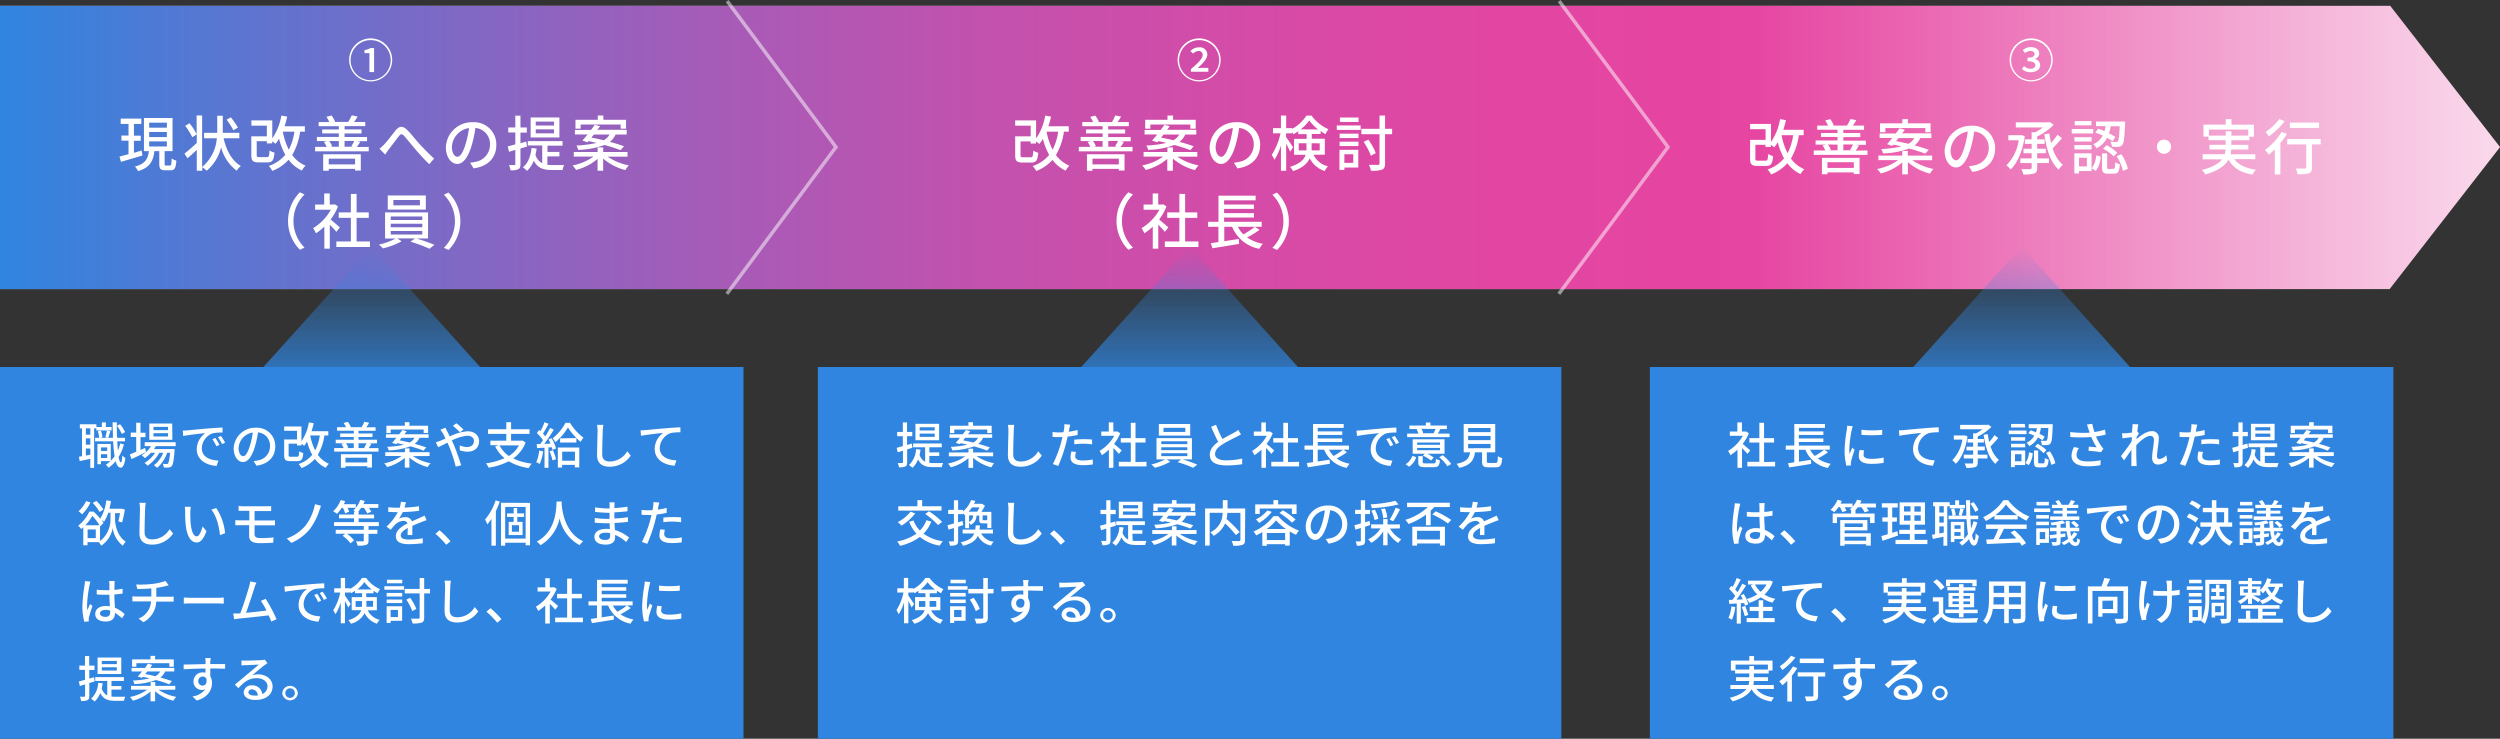 <svg xmlns="http://www.w3.org/2000/svg" xmlns:xlink="http://www.w3.org/1999/xlink" viewBox="0 0 706.11 208.65"><rect x="0" y="0" width="706.11" height="208.65" fill="#333333" stroke="none"/><defs><style>.cls-1{fill:#2f85e0;}.cls-2{fill:#fff;}.cls-3{fill:url(#名称未設定グラデーション_22);}.cls-4{fill:none;stroke:#fff;stroke-miterlimit:10;opacity:0.5;}.cls-5{fill:url(#名称未設定グラデーション_21);}.cls-6{fill:url(#名称未設定グラデーション_21-2);}.cls-7{fill:url(#名称未設定グラデーション_21-3);}</style><linearGradient id="名称未設定グラデーション_22" y1="41.6" x2="706.11" y2="41.6" gradientUnits="userSpaceOnUse"><stop offset="0" stop-color="#2f85e0"/><stop offset="0.07" stop-color="#5179d4"/><stop offset="0.18" stop-color="#7e69c5"/><stop offset="0.28" stop-color="#a45cb8"/><stop offset="0.39" stop-color="#c152ae"/><stop offset="0.5" stop-color="#d54ba7"/><stop offset="0.6" stop-color="#e246a2"/><stop offset="0.7" stop-color="#e645a1"/><stop offset="1" stop-color="#e645a1" stop-opacity="0.2"/></linearGradient><linearGradient id="名称未設定グラデーション_21" x1="105" y1="69.65" x2="105" y2="114.65" gradientUnits="userSpaceOnUse"><stop offset="0" stop-color="#2f85e0" stop-opacity="0"/><stop offset="1" stop-color="#2f85e0"/></linearGradient><linearGradient id="名称未設定グラデーション_21-2" x1="336" y1="69.65" x2="336" y2="114.65" xlink:href="#名称未設定グラデーション_21"/><linearGradient id="名称未設定グラデーション_21-3" x1="571" y1="69.65" x2="571" y2="114.65" xlink:href="#名称未設定グラデーション_21"/></defs><g id="レイヤー_2" data-name="レイヤー 2"><g id="レイヤー_18" data-name="レイヤー 18"><rect class="cls-1" y="103.65" width="210" height="105"/><rect class="cls-1" x="231" y="103.65" width="210" height="105"/><rect class="cls-1" x="466" y="103.65" width="210" height="105"/><path class="cls-2" d="M31.52,121.58H27.21V121h-.62v11.14H25.5v-2.54l-3,.63L22.29,129l.87-.15V121h-.61v-1.16h4.68v.77h1.54v-1.3H29.9v1.3h1.62Zm-6-.6H24.25v1.78H25.5Zm0,2.85H24.25v1.77H25.5Zm0,4.6v-1.75H24.25v2ZM35,125.54a13.19,13.19,0,0,1-1.49,3.52c.17,1,.38,1.52.63,1.52s.34-.7.41-1.94a4.16,4.16,0,0,0,.86.72c-.28,2.21-.84,2.74-1.32,2.73-.65,0-1.11-.66-1.43-1.82a10.3,10.3,0,0,1-2,1.85,5.83,5.83,0,0,0-.76-.87,8,8,0,0,0,1.28-1H28.52v.86h-1v-5.72h3.77v4.75a10.19,10.19,0,0,0,1.08-1.27,34.67,34.67,0,0,1-.4-4.22H26.86v-1H28a7.57,7.57,0,0,0-.38-1.83l.87-.2a7.17,7.17,0,0,1,.43,1.87l-.68.16h2.22l-.7-.18a19,19,0,0,0,.42-1.88l1,.21c-.23.65-.42,1.36-.62,1.85H31.9c0-1.34-.09-2.81-.1-4.37H33c0,1.53,0,3,.07,4.37h2.24v1h-2.2c.06.94.11,1.81.2,2.58a15.05,15.05,0,0,0,.67-2Zm-6.46.82v1h1.73v-1Zm1.73,3v-1.08H28.52v1.08Zm4.13-6.79a9.94,9.94,0,0,0-1.38-2.3l.87-.46a8.37,8.37,0,0,1,1.43,2.24Z"/><path class="cls-2" d="M41.25,127.66c-1.4.72-2.92,1.47-4.09,2l-.51-1.31c.51-.19,1.14-.46,1.82-.75v-4.18H36.93v-1.23h1.54V119.4h1.21v2.83h1.41v1.23H39.68v3.64l1.29-.58ZM44,126a7.23,7.23,0,0,1-.51.84H49.3s0,.32,0,.49c-.22,2.8-.43,3.9-.81,4.32a1.23,1.23,0,0,1-.84.39,10.42,10.42,0,0,1-1.4,0,2.62,2.62,0,0,0-.29-1.05,8.68,8.68,0,0,0,1.09.06c.21,0,.32,0,.43-.16s.39-1,.56-3h-.84a9.65,9.65,0,0,1-2.81,4.26,4.13,4.13,0,0,0-.94-.73,8.13,8.13,0,0,0,2.66-3.53H45a10.69,10.69,0,0,1-3.33,3.66,3.68,3.68,0,0,0-.87-.79,9,9,0,0,0,3-2.87H42.62a9.59,9.59,0,0,1-1.72,1.5,7,7,0,0,0-.89-.81A7.44,7.44,0,0,0,42.66,126H40.87V124.9h8.75V126Zm4.68-1.78H42.17v-4.59h6.47Zm-1.2-3.65H43.35v.91h4.09Zm0,1.79H43.35v.92h4.09Z"/><path class="cls-2" d="M52.89,121.56c1-.1,3.52-.34,6.1-.56,1.5-.13,2.9-.21,3.86-.24v1.41a13.67,13.67,0,0,0-2.73.2A4.64,4.64,0,0,0,57,126.58c0,2.55,2.38,3.41,4.69,3.51l-.51,1.5c-2.74-.14-5.61-1.61-5.61-4.7A5.6,5.6,0,0,1,58,122.34c-1.42.14-4.68.48-6.25.81l-.14-1.52Zm9.09,4.1-.86.39a13.71,13.71,0,0,0-1.12-2l.84-.36A19.64,19.64,0,0,1,62,125.66Zm1.6-.63-.85.41a13.71,13.71,0,0,0-1.18-1.94l.84-.38A20.19,20.19,0,0,1,63.58,125Z"/><path class="cls-2" d="M72.45,131.54l-.82-1.31a7.66,7.66,0,0,0,1.24-.2,4,4,0,0,0,3.39-4,3.73,3.73,0,0,0-3.39-3.91,26.45,26.45,0,0,1-.84,3.94c-.84,2.86-2,4.44-3.39,4.44S66,129,66,126.64a6.08,6.08,0,0,1,6.26-5.83,5.18,5.18,0,0,1,5.49,5.28C77.73,129,75.86,131.05,72.45,131.54Zm-3.76-2.69c.63,0,1.28-.91,1.93-3.06a22.51,22.51,0,0,0,.77-3.62,4.68,4.68,0,0,0-4,4.33C67.4,128.11,68.08,128.85,68.69,128.85Z"/><path class="cls-2" d="M91.62,123a14.49,14.49,0,0,1-1.85,5.45A7.36,7.36,0,0,0,92.9,131a4.88,4.88,0,0,0-.89,1.13,8.15,8.15,0,0,1-3.08-2.52,9.51,9.51,0,0,1-3.78,2.6,6.51,6.51,0,0,0-.8-1.16,8.31,8.31,0,0,0,3.84-2.59,15.67,15.67,0,0,1-1.46-3.75,8.41,8.41,0,0,1-.82,1.2,8.15,8.15,0,0,0-.77-.57v.47H83.88v-.5H81.52v3.18c0,.45.1.52.63.52h1.73c.47,0,.56-.21.61-1.56a3.88,3.88,0,0,0,1.17.51c-.16,1.8-.51,2.28-1.67,2.28H82c-1.36,0-1.74-.37-1.74-1.74v-4.37h3.62v-2.46H80.26v-1.22h4.88v4.17a13.2,13.2,0,0,0,2.11-5.32l1.36.25a21.59,21.59,0,0,1-.62,2.24h4.74V123Zm-4,0a15.37,15.37,0,0,0,1.4,4.2,12.9,12.9,0,0,0,1.3-4.2Z"/><path class="cls-2" d="M106.9,126.56v1H94.39v-1h2.67a5.21,5.21,0,0,0-.64-1.18l.77-.18H94.82v-1h5.11v-.78H96.08v-1h3.85v-.76H95.2v-1h2.52a6.12,6.12,0,0,0-.67-1.19l1.18-.32a5.48,5.48,0,0,1,.85,1.44l-.22.07h3.26a10,10,0,0,0,.78-1.53l1.36.27a11.72,11.72,0,0,1-.8,1.27h2.62v1h-4.82v.76h3.95v1h-3.95v.78h5.24v1h-2.41l.82.15c-.28.46-.55.89-.77,1.21Zm-10.61,1.72h8.76v3.78h-1.33v-.39H97.58v.43H96.29Zm1.29,1v1.34h6.14v-1.34Zm.11-4.09a5.71,5.71,0,0,1,.69,1.23l-.46.13h2V125.2Zm3.57,0v1.36h2.11l-.54-.1a11.15,11.15,0,0,0,.7-1.26Z"/><path class="cls-2" d="M116.62,128.83a13.29,13.29,0,0,0,5,2,5.23,5.23,0,0,0-.83,1.09,12.87,12.87,0,0,1-5.16-2.68v2.83h-1.3v-2.76a12.49,12.49,0,0,1-5,2.6,5.31,5.31,0,0,0-.8-1.05,12.67,12.67,0,0,0,4.89-2.06h-4.6v-1.08h5.55v-1.08h1.3v1.08h5.66v1.08Zm-5.88-3.74c.36-.4.77-.9,1.2-1.43H109v-1h3.76l.88-1.21,1.22.35-.63.86h6.82v1h-2.58a4.59,4.59,0,0,1-1.33,1.71c1.26.33,2.41.7,3.27,1l-.79.91a33.71,33.71,0,0,0-3.73-1.21,19.29,19.29,0,0,1-6.1,1.14,3.55,3.55,0,0,0-.42-1,27.55,27.55,0,0,0,4.7-.6c-.64-.17-1.27-.31-1.87-.44l-.24.28Zm-.39-2.78h-1.21v-2.06h5.2v-1h1.3v1h5.27v2.06h-1.25v-1h-9.31Zm3.07,1.35-.57.71c.9.17,1.88.38,2.86.62a3.35,3.35,0,0,0,1.36-1.33Z"/><path class="cls-2" d="M126.29,121.78c.24.45.5,1,.76,1.49a13.58,13.58,0,0,1,5-1.46c2,0,3.27,1.2,3.27,2.77,0,1.77-1.17,3-3.33,3a6.75,6.75,0,0,1-2.13-.39l0-1.4a5,5,0,0,0,2,.47c1.33,0,2-.72,2-1.73,0-.79-.64-1.46-1.88-1.46a12.45,12.45,0,0,0-4.37,1.34c.17.35.33.7.48,1,.71,1.65,1.68,4.41,2.16,6l-1.53.39a40.82,40.82,0,0,0-1.89-5.77c-.16-.35-.31-.7-.46-1-1,.52-2,1-2.61,1.29l-.67-1.41a10.16,10.16,0,0,0,1.26-.42l1.48-.63c-.25-.52-.49-1-.71-1.39a10.48,10.48,0,0,0-.74-1.09l1.43-.58C125.89,121,126.15,121.53,126.29,121.78Zm1.63-1.51,1-.73a26.6,26.6,0,0,1,2,1.79l-1,.79A19.6,19.6,0,0,0,127.92,120.27Z"/><path class="cls-2" d="M148.45,125a9.84,9.84,0,0,1-3.48,4.48,15.73,15.73,0,0,0,5.21,1.46,5.8,5.8,0,0,0-.82,1.26,15.34,15.34,0,0,1-5.68-1.91A18.69,18.69,0,0,1,138,132.1a5.3,5.3,0,0,0-.73-1.24,18.5,18.5,0,0,0,5.22-1.46,10.17,10.17,0,0,1-2.64-3.32l1-.33h-2.34v-1.29H143v-1.92h-5.18v-1.29H143v-2h1.35v2h5.22v1.29h-5.22v1.92h2.95l.23-.06Zm-7.36.8a8.1,8.1,0,0,0,2.66,3,8.24,8.24,0,0,0,2.82-3Z"/><path class="cls-2" d="M153.4,127.47a13.5,13.5,0,0,1-.94,3.57,5.81,5.81,0,0,0-1-.49,10.56,10.56,0,0,0,.83-3.28Zm2.38-3.71a10.82,10.82,0,0,1,1.27,2.9l-1,.42a6.1,6.1,0,0,0-.22-.76l-.92.05v5.76H153.8v-5.68l-2.11.12-.11-1.15,1,0c.25-.33.53-.71.79-1.1a13.07,13.07,0,0,0-1.73-2l.63-.86.38.32a16.06,16.06,0,0,0,1.14-2.53l1.15.45c-.49.94-1.08,2-1.58,2.79a8.74,8.74,0,0,1,.67.77c.51-.83,1-1.69,1.33-2.4l1.08.49c-.78,1.27-1.79,2.8-2.7,4,.56,0,1.15,0,1.75-.09-.18-.39-.38-.78-.58-1.13Zm.39,3.4a15.74,15.74,0,0,1,.88,2.54l-1,.33a14.83,14.83,0,0,0-.83-2.56Zm4.8-7.75a15.4,15.4,0,0,0,3.83,4.21,7.62,7.62,0,0,0-.81,1.2,18.76,18.76,0,0,1-3.59-4.08,15.4,15.4,0,0,1-3.54,4.16,7.44,7.44,0,0,0-.76-1.13,13.52,13.52,0,0,0,3.63-4.36Zm-3.41,7h6.05v5.6h-1.25v-.72h-3.6v.77h-1.2Zm5.23-2.68V125H158.2v-1.19Zm-4,3.84v2.56h3.6v-2.56Z"/><path class="cls-2" d="M170.25,121.63c-.07,1.55-.16,4.79-.16,6.72,0,1.48.91,2,2.12,2a5.75,5.75,0,0,0,4.94-2.89l1,1.22a7.11,7.11,0,0,1-5.95,3.14c-2.13,0-3.56-.91-3.56-3.24,0-2,.14-5.6.14-6.94a8.79,8.79,0,0,0-.15-1.63l1.79,0A12.54,12.54,0,0,0,170.25,121.63Z"/><path class="cls-2" d="M182.22,121.49c1-.1,3.52-.34,6.1-.55,1.49-.13,2.89-.21,3.86-.25v1.41a12.92,12.92,0,0,0-2.72.21,4.65,4.65,0,0,0-3.11,4.22c0,2.55,2.39,3.4,4.71,3.5l-.52,1.49c-2.74-.13-5.62-1.6-5.62-4.7a5.62,5.62,0,0,1,2.39-4.55c-1.42.15-4.68.49-6.24.83l-.15-1.54Z"/><path class="cls-2" d="M32.5,146.74c0,1.24.49,4.55,3,6.26a13,13,0,0,0-.82,1.13,7.68,7.68,0,0,1-2.85-5,7.47,7.47,0,0,1-3.24,5,7.63,7.63,0,0,0-.67-1h-3.2V154h-1.2v-5.09a5.84,5.84,0,0,1-.59.51,4.5,4.5,0,0,0-.87-.93,10.73,10.73,0,0,0,3.17-4h1.2a20.1,20.1,0,0,1,1.89,2,12.56,12.56,0,0,0,1.7-5.18l1.33.21a21.37,21.37,0,0,1-.45,2.17H34.2l.21,0,.86.23a33.31,33.31,0,0,1-.79,3.64l-1.06-.31a20.46,20.46,0,0,0,.47-2.32H32.5Zm-6.95-4.84a11.92,11.92,0,0,1-2.36,3.38,8.06,8.06,0,0,0-1-.88,9.42,9.42,0,0,0,2.13-2.86Zm2.55,6.46a15.23,15.23,0,0,0-2-2.65,15.16,15.16,0,0,1-2,2.65Zm-1.05,1.18h-2.3V152h2.3Zm1.09-4.93a13.44,13.44,0,0,0-1.93-2.54l1-.6a12.76,12.76,0,0,1,2,2.45Zm.13,8.19a7.72,7.72,0,0,0,2.94-6.08v-1.9h-.63a9.67,9.67,0,0,1-1.19,2.52,5.13,5.13,0,0,0-.7-.48,8.72,8.72,0,0,1,.56.84l-1,1v4.12Z"/><path class="cls-2" d="M41,143.63c-.07,1.55-.16,4.79-.16,6.72,0,1.48.91,2,2.12,2a5.75,5.75,0,0,0,4.94-2.89l1,1.22a7.11,7.11,0,0,1-5.95,3.14c-2.13,0-3.56-.91-3.56-3.24,0-2,.14-5.6.14-6.94a8,8,0,0,0-.16-1.63l1.8,0A12.54,12.54,0,0,0,41,143.63Z"/><path class="cls-2" d="M53.75,144.65c0,.88,0,2.06.1,3.15.21,2.2.79,3.69,1.72,3.69.7,0,1.32-1.53,1.64-2.81L58.32,150c-.88,2.39-1.75,3.22-2.77,3.22-1.42,0-2.72-1.35-3.1-5-.14-1.23-.15-2.91-.15-3.76a6.72,6.72,0,0,0-.12-1.31l1.71,0A11.31,11.31,0,0,0,53.75,144.65Zm9.82,5.94-1.44.56c-.24-2.41-1-5.52-2.45-7.2l1.39-.46A15.29,15.29,0,0,1,63.57,150.59Z"/><path class="cls-2" d="M68.69,143h6.7a10.18,10.18,0,0,0,1.2-.06v1.4c-.35,0-.7,0-1.2,0H71.9V147h4.51c.3,0,.91,0,1.25-.05v1.43c-.36,0-.92,0-1.23,0H71.9v2.51c0,.74.49,1.09,1.71,1.09a30.16,30.16,0,0,0,3.64-.2l-.08,1.5c-1,.07-2.47.13-3.8.13-2.31,0-3-.81-3-2.08v-3H67.88c-.38,0-1,0-1.41.05V146.9a13.18,13.18,0,0,0,1.41.07h2.54v-2.7H68.69c-.49,0-.91,0-1.3,0v-1.4C67.78,142.94,68.2,143,68.69,143Z"/><path class="cls-2" d="M90.19,144.23a19,19,0,0,1-2.6,5.11,13.9,13.9,0,0,1-5.3,4L81,152.09a12.44,12.44,0,0,0,5.33-3.69,14.46,14.46,0,0,0,2.63-6l1.71.45C90.51,143.29,90.33,143.84,90.19,144.23Z"/><path class="cls-2" d="M104.09,148.58v1.06h2.5v1.12h-2.5v1.93c0,.69-.16,1-.68,1.22a7.83,7.83,0,0,1-2.4.21,4.75,4.75,0,0,0-.47-1.22c.84,0,1.66,0,1.9,0s.31,0,.31-.25v-1.9H98a8.82,8.82,0,0,1,2,1.89l-1,.82a10.44,10.44,0,0,0-2.23-2.14l.76-.57H94.82v-1.12h7.93v-1.06H94.36v-1.1H100v-1.07H95.75v-1.07H100v-.84h.34c-.2-.14-.39-.27-.55-.36a4.63,4.63,0,0,0,.7-.7H98.17a10.31,10.31,0,0,1,.45,1.1L97.5,145a11.17,11.17,0,0,0-.62-1.53h-.39a10.13,10.13,0,0,1-1.32,1.67,7.88,7.88,0,0,0-1.08-.74,8.43,8.43,0,0,0,2.16-3.18l1.25.32a8.36,8.36,0,0,1-.39.86h3.39v1a7.13,7.13,0,0,0,1.26-2.21l1.26.29c-.12.31-.24.59-.38.89h4.23v1.07h-2.68a7.81,7.81,0,0,1,.66,1.11l-1.12.46a9.37,9.37,0,0,0-.94-1.57H102a8.9,8.9,0,0,1-.8,1.06h.09v.84h4.37v1.07h-4.37v1.07H107v1.1Z"/><path class="cls-2" d="M114.25,143.37a31.8,31.8,0,0,0,4.11-.4v1.3a41.65,41.65,0,0,1-4.6.36,11.38,11.38,0,0,1-1.08,1.85,4.17,4.17,0,0,1,1.79-.42,1.86,1.86,0,0,1,1.88,1.19c.87-.4,1.58-.7,2.24-1,.47-.21.88-.4,1.33-.62l.57,1.29c-.4.12-1,.35-1.43.52-.71.28-1.62.64-2.6,1.09,0,.8,0,1.92,0,2.59h-1.33c0-.49,0-1.29.06-2-1.21.65-2,1.3-2,2.12s.91,1.15,2.32,1.15a24.39,24.39,0,0,0,3.9-.36l0,1.41a34.57,34.57,0,0,1-3.89.26c-2.09,0-3.71-.49-3.71-2.23s1.68-2.82,3.3-3.64a1.13,1.13,0,0,0-1.15-.7,3.56,3.56,0,0,0-2.32,1,18.14,18.14,0,0,0-1.28,1.5l-1.2-.89a14.18,14.18,0,0,0,3.17-4.09H112c-.59,0-1.56,0-2.34-.09v-1.31a18.44,18.44,0,0,0,2.41.15h.83a7.3,7.3,0,0,0,.32-1.67l1.45.11C114.54,142.25,114.43,142.77,114.25,143.37Z"/><path class="cls-2" d="M123,150.77l1.15-1a25.13,25.13,0,0,1,3.09,3.1l-1.19,1A25.6,25.6,0,0,0,123,150.77Z"/><path class="cls-2" d="M141.15,141.67a22.33,22.33,0,0,1-1.1,2.69v9.77H138.8v-7.56a15.08,15.08,0,0,1-1.16,1.54,8.92,8.92,0,0,0-.65-1.37,15.81,15.81,0,0,0,3-5.42Zm8.55.37V154h-1.24v-.7h-5.77v.82H141.5V142Zm-1.24,10.09v-8.95h-5.77v8.95ZM146.11,146v1.4h1.49v3.72h-3.93v-3.72h1.41V146H143.2v-1h1.88v-1.51h1v1.51h1.95v1Zm.48,2.33h-2v1.85h2Z"/><path class="cls-2" d="M158.64,141.64c0,.19,0,.43,0,.68.13,1.87.86,8.16,6.09,10.57a4.17,4.17,0,0,0-1,1.09,11.21,11.21,0,0,1-5.67-7.55,11.66,11.66,0,0,1-5.4,7.56,4.37,4.37,0,0,0-1.07-1c5.6-3,5.51-9.48,5.61-11.33Z"/><path class="cls-2" d="M173.54,142.76c0,.17,0,.43,0,.74a31.68,31.68,0,0,0,3.69-.39v1.29c-1,.12-2.34.25-3.7.31v1.73a36.72,36.72,0,0,0,3.84-.35l0,1.3c-1.28.16-2.45.26-3.79.31,0,.65.07,1.32.1,2a11.23,11.23,0,0,1,4,2.14l-.82,1.25a10.69,10.69,0,0,0-3.13-2c0,.3,0,.54,0,.73,0,1.07-.77,2-2.6,2-2.1,0-3.24-.78-3.24-2.18s1.25-2.26,3.34-2.26c.36,0,.7,0,1,.06,0-.55,0-1.12-.05-1.64h-.77c-.9,0-2.45-.07-3.42-.18v-1.32a26.22,26.22,0,0,0,3.46.25h.71v-1.72h-.57c-.93,0-2.61-.14-3.52-.25v-1.28a25,25,0,0,0,3.51.31h.6v-.85a4.24,4.24,0,0,0-.07-.88h1.5C173.58,142.06,173.56,142.37,173.54,142.76Zm-2.6,9.75c.78,0,1.38-.24,1.38-1.14,0-.19,0-.47,0-.78a6,6,0,0,0-1.27-.13c-1.2,0-1.84.46-1.84,1S169.73,152.51,170.94,152.51Z"/><path class="cls-2" d="M185.93,143.12c0,.24-.09.52-.16.83a25.71,25.71,0,0,0,2.53-.49v1.39a24.57,24.57,0,0,1-2.81.47c-.14.6-.3,1.25-.45,1.84a42.58,42.58,0,0,1-2.22,6.44l-1.52-.52a32.67,32.67,0,0,0,2.38-6.27c.11-.44.22-.9.33-1.36l-1.13,0c-.64,0-1.16,0-1.67-.06l0-1.37a13.74,13.74,0,0,0,1.7.11c.44,0,.91,0,1.4-.06.08-.42.14-.78.17-1a5.62,5.62,0,0,0,.06-1.26l1.68.13C186.12,142.27,186,142.84,185.93,143.12Zm1.68,7.73c0,.64.38,1.21,2.18,1.21a15.73,15.73,0,0,0,2.8-.28l-.05,1.41a21,21,0,0,1-2.77.2c-2.28,0-3.51-.74-3.51-2.13a8.56,8.56,0,0,1,.23-1.75l1.31.13A4.71,4.71,0,0,0,187.61,150.85Zm2.32-4.8c.81,0,1.65,0,2.45.11l0,1.35a17.27,17.27,0,0,0-2.38-.19,23,23,0,0,0-2.64.16v-1.3C188.06,146.11,189,146.05,189.93,146.05Z"/><path class="cls-2" d="M25.27,165.35a36.64,36.64,0,0,0-.68,5.54,8.49,8.49,0,0,0,.11,1.5c.19-.57.5-1.27.73-1.79l.7.55a32.68,32.68,0,0,0-1,3.2,3.9,3.9,0,0,0-.07.65c0,.14,0,.35,0,.52l-1.25.09a16.57,16.57,0,0,1-.54-4.45,44.54,44.54,0,0,1,.61-5.87c.05-.35.1-.8.12-1.16l1.52.14C25.47,164.52,25.33,165.09,25.27,165.35Zm7.08-.34c0,.35,0,1-.05,1.6.83-.07,1.62-.19,2.33-.32v1.35c-.73.12-1.51.21-2.33.27,0,1.4.12,2.66.16,3.74a9.24,9.24,0,0,1,2.76,1.81l-.76,1.17a13.76,13.76,0,0,0-2-1.55v.07c0,1.29-.61,2.39-2.56,2.39s-3-.78-3-2.13,1.11-2.24,3-2.24a6.9,6.9,0,0,1,1.13.09c-.05-1-.11-2.19-.14-3.28-.39,0-.78,0-1.18,0-.81,0-1.58,0-2.39-.1v-1.32a21.17,21.17,0,0,0,2.42.13c.39,0,.77,0,1.16,0V165a7.32,7.32,0,0,0-.08-.9h1.58A8.52,8.52,0,0,0,32.35,165Zm-2.58,9.23c1,0,1.36-.53,1.36-1.41v-.38a4.42,4.42,0,0,0-1.31-.2c-.93,0-1.59.41-1.59,1S28.87,174.24,29.77,174.24Z"/><path class="cls-2" d="M43.17,164.91a15.94,15.94,0,0,0,3.57-.82l.91,1.23-.91.22a26.2,26.2,0,0,1-2.59.52v2.48h3.73c.29,0,.86,0,1.17-.06v1.43c-.33,0-.78,0-1.15,0H44.12a6.8,6.8,0,0,1-3.6,5.81l-1.39-1a5.55,5.55,0,0,0,3.53-4.86h-4c-.43,0-.92,0-1.27,0v-1.44a11.49,11.49,0,0,0,1.26.07h4.09v-2.3c-1.39.13-2.92.17-3.94.18l-.35-1.28A30.45,30.45,0,0,0,43.17,164.91Z"/><path class="cls-2" d="M54,168.85h7.62c.67,0,1.22-.06,1.57-.09v1.74c-.31,0-1-.07-1.57-.07H54c-.77,0-1.61,0-2.09.07v-1.74C52.37,168.79,53.24,168.85,54,168.85Z"/><path class="cls-2" d="M71.89,165.93c-.42,1.34-1.7,5.3-2.4,7.15,1.91-.17,4.27-.44,5.77-.63a18.17,18.17,0,0,0-1.59-2.73l1.36-.59a41.83,41.83,0,0,1,3.08,5.76l-1.49.67c-.18-.49-.43-1.11-.73-1.75-2.22.26-6.71.75-8.53.92l-1.23.17-.25-1.63c.43,0,1,0,1.4,0,.17,0,.36,0,.57,0,.79-2,2.12-6.19,2.51-7.61a8.92,8.92,0,0,0,.31-1.45l1.75.36C72.27,164.9,72.1,165.32,71.89,165.93Z"/><path class="cls-2" d="M81.63,165.56c1-.1,3.52-.34,6.1-.56,1.49-.13,2.89-.21,3.86-.24v1.41a13.67,13.67,0,0,0-2.73.2,4.65,4.65,0,0,0-3.1,4.21c0,2.55,2.39,3.41,4.7,3.51l-.51,1.5c-2.74-.14-5.61-1.61-5.61-4.7a5.6,5.6,0,0,1,2.38-4.55c-1.42.14-4.68.48-6.25.81l-.14-1.52Zm9.09,4.1-.86.39a13.75,13.75,0,0,0-1.13-2l.85-.36A19.64,19.64,0,0,1,90.72,169.66Zm1.6-.63-.85.41a13.71,13.71,0,0,0-1.18-1.94l.84-.38A20.19,20.19,0,0,1,92.32,169Z"/><path class="cls-2" d="M103.87,172.39a5,5,0,0,0,3.38,2.69,3.16,3.16,0,0,0-.76,1.09,5.88,5.88,0,0,1-3.5-3,5.93,5.93,0,0,1-3.88,3,4.27,4.27,0,0,0-.72-1c2.32-.73,3.27-1.74,3.65-2.82H99.33v-3.7h2.93v-1.1h-2v-.68a9.4,9.4,0,0,1-1.15.71,4.87,4.87,0,0,0-.28-.56v.33h-1.4v.88c.38.49,1.41,2,1.62,2.37l-.7,1c-.18-.43-.56-1.17-.92-1.83v6.27H96.25v-5.89a13.07,13.07,0,0,1-1.51,3.34,7.67,7.67,0,0,0-.63-1.13,15.31,15.31,0,0,0,2-5H94.4v-1.2h1.85v-2.93h1.22v2.93h1.4v.17a9.27,9.27,0,0,0,3.36-3.09h1.18a9.67,9.67,0,0,0,3.93,3.17,6.33,6.33,0,0,0-.68,1.15,13.24,13.24,0,0,1-1.16-.7v.7h-2.06v1.1h3v3.7Zm-1.64-1a4.29,4.29,0,0,0,0-.62v-1h-1.79v1.65ZM105,166.5a10.33,10.33,0,0,1-2.09-2.09,9.43,9.43,0,0,1-2,2.09Zm-1.51,3.22v1.06a5.82,5.82,0,0,1,0,.59h1.88v-1.65Z"/><path class="cls-2" d="M108.57,165.57h5.56v1h-5.56Zm5,9.78h-3.24v.59H109.2v-4.71h4.39Zm-4.36-7.87h4.4v1h-4.4Zm0,1.86h4.4v1h-4.4Zm4.41-4.6h-4.32v-1h4.32Zm-3.29,7.54v2h2.07v-2Zm11.12-4.68h-1.64v6.81c0,.84-.19,1.22-.7,1.44a7.67,7.67,0,0,1-2.57.25,6.07,6.07,0,0,0-.48-1.37c.94,0,1.82,0,2.1,0s.37-.09.37-.34V167.6h-4.23v-1.26h4.23v-3.08h1.28v3.08h1.64Zm-5,5a14.87,14.87,0,0,0-1.69-3.24l1.09-.52a13.86,13.86,0,0,1,1.74,3.14Z"/><path class="cls-2" d="M127.18,165.63c-.07,1.55-.16,4.79-.16,6.72,0,1.48.91,2,2.12,2a5.75,5.75,0,0,0,4.94-2.89l1,1.22a7.11,7.11,0,0,1-5.95,3.14c-2.13,0-3.56-.91-3.56-3.24,0-2,.14-5.6.14-6.94a8,8,0,0,0-.16-1.63l1.8,0A12.54,12.54,0,0,0,127.18,165.63Z"/><path class="cls-2" d="M137.39,172.77l1.15-1a25.85,25.85,0,0,1,3.09,3.1l-1.19,1A25.6,25.6,0,0,0,137.39,172.77Z"/><path class="cls-2" d="M156.82,172.2a22.15,22.15,0,0,0-1.53-1.66v5.58H154V171a12.49,12.49,0,0,1-2,1.57,6.33,6.33,0,0,0-.65-1.21,11.49,11.49,0,0,0,4.16-4.28h-3.67v-1.19H154v-2.58h1.28v2.58h1l.23-.05.72.5a13.12,13.12,0,0,1-1.73,3c.66.53,1.82,1.54,2.14,1.83Zm7.82,2.24v1.29h-7.85v-1.29h3.39V169h-2.83v-1.26h2.83v-4.32h1.33v4.32h2.83V169h-2.83v5.49Z"/><path class="cls-2" d="M178.15,171.73a21.22,21.22,0,0,1-2.9,1.77,9.47,9.47,0,0,0,3.69,1.48,4.53,4.53,0,0,0-.83,1.17,8.52,8.52,0,0,1-6.35-5.13h-1.82v3.35l3.38-.52.07,1.15c-2.2.38-4.55.75-6.22,1l-.31-1.19,1.75-.25V171h-2.39v-1.16h2.41v-6.08h8.65v1.09h-7.34v1h6.94v1h-6.94v1h6.94v1h-6.94v1h8.74V171H177.1Zm-5.06-.71a7.14,7.14,0,0,0,1.31,1.76,18.72,18.72,0,0,0,2.67-1.76Z"/><path class="cls-2" d="M183.41,165.46a33.4,33.4,0,0,0-.68,5.28,12.9,12.9,0,0,0,.08,1.5l.74-1.78.7.56c-.36,1.06-.85,2.56-1,3.26a2.58,2.58,0,0,0-.07.65,5,5,0,0,0,0,.52l-1.28.08a17.76,17.76,0,0,1-.52-4.52,39.3,39.3,0,0,1,.61-5.59,10.77,10.77,0,0,0,.12-1.17l1.56.14C183.61,164.65,183.47,165.21,183.41,165.46Zm3.35,7c0,.63.49,1.14,2.19,1.14a15.28,15.28,0,0,0,3.48-.37l0,1.5a19.88,19.88,0,0,1-3.54.28c-2.38,0-3.48-.83-3.48-2.19a7,7,0,0,1,.24-1.72l1.26.11A5.15,5.15,0,0,0,186.76,172.48ZM192,165.4v1.43a34.87,34.87,0,0,1-5.87,0l0-1.43A25.77,25.77,0,0,0,192,165.4Z"/><path class="cls-2" d="M25.22,192.92v3.63c0,.64-.13,1-.49,1.19a4,4,0,0,1-1.82.25,4.1,4.1,0,0,0-.36-1.2h1.24c.17,0,.24-.05.24-.25V193.3l-1.48.45-.29-1.26L24,192V189.2H22.4V188H24v-2.7h1.19V188H26.7v1.21H25.22v2.46l1.34-.39.18,1.18Zm6.26,3.8a9,9,0,0,0,1.17.07c.4,0,2.2,0,2.74,0a3.87,3.87,0,0,0-.37,1.15H32.61c-1.94,0-3.4-.35-4.31-2.2a6.21,6.21,0,0,1-1.58,2.4,6.41,6.41,0,0,0-1-.79,6.42,6.42,0,0,0,2-4.51L29,193a14.84,14.84,0,0,1-.27,1.47,3.2,3.2,0,0,0,1.57,1.94v-4.09H26.9v-1.07H35v1.07H31.48v1.45h2.8v1h-2.8Zm2.77-6.36H27.56v-4.65h6.69ZM33,186.67H28.75v.91H33Zm0,1.8H28.75v.92H33Z"/><path class="cls-2" d="M44.79,194.83a13.31,13.31,0,0,0,5,2,5.56,5.56,0,0,0-.82,1.09,12.8,12.8,0,0,1-5.16-2.68v2.83h-1.3v-2.76a12.49,12.49,0,0,1-5,2.6,5.72,5.72,0,0,0-.8-1.05,12.73,12.73,0,0,0,4.89-2.06h-4.6v-1.08h5.55v-1.08h1.3v1.08h5.66v1.08Zm-5.88-3.74c.36-.4.77-.9,1.2-1.43H37.17v-1h3.76l.88-1.21,1.22.35-.63.86h6.82v1H46.64a4.59,4.59,0,0,1-1.33,1.71c1.26.33,2.41.7,3.26,1l-.78.91a34.43,34.43,0,0,0-3.73-1.21,19.36,19.36,0,0,1-6.1,1.14,3.86,3.86,0,0,0-.42-1,27.7,27.7,0,0,0,4.7-.6c-.64-.17-1.27-.31-1.88-.44l-.23.28Zm-.39-2.78H37.31v-2.06h5.2v-1h1.3v1h5.27v2.06H47.83v-1H38.52Zm3.06,1.35c-.18.24-.37.47-.56.71.9.17,1.88.38,2.86.62a3.42,3.42,0,0,0,1.36-1.33Z"/><path class="cls-2" d="M59.38,186.86c0,.16,0,.42,0,.7h4.2l0,1.31c-.83,0-2.16-.07-4.19-.07,0,.76,0,1.57,0,2.2a3.49,3.49,0,0,1,.49,1.87c0,1.86-1,4.06-4.32,5l-1.19-1.17A5.39,5.39,0,0,0,58,194.66a2.17,2.17,0,0,1-1,.21,2.34,2.34,0,0,1-2.35-2.44,2.53,2.53,0,0,1,2.61-2.52,2.78,2.78,0,0,1,.78.1c0-.37,0-.79,0-1.19-2.13,0-4.43.11-6.17.22l0-1.34c1.58,0,4.19-.1,6.19-.13,0-.31,0-.55,0-.71,0-.45-.08-.89-.11-1h1.61A8.76,8.76,0,0,0,59.38,186.86Zm-2.16,6.79c.73,0,1.28-.57,1.09-1.89a1.15,1.15,0,0,0-1.09-.67A1.26,1.26,0,0,0,56,192.4,1.23,1.23,0,0,0,57.22,193.65Z"/><path class="cls-2" d="M69.21,186.59c.72,0,3.92-.08,4.67-.15a4.36,4.36,0,0,0,.9-.13l.77,1c-.29.18-.59.38-.88.6-.72.53-2.44,2-3.43,2.8a5.74,5.74,0,0,1,1.68-.24c2.34,0,4.07,1.45,4.07,3.41,0,2.23-1.78,3.82-4.93,3.82-1.93,0-3.22-.85-3.22-2.13a2.13,2.13,0,0,1,2.31-2,2.77,2.77,0,0,1,2.92,2.45,2.28,2.28,0,0,0,1.48-2.2c0-1.32-1.29-2.27-3-2.27-2.24,0-3.56,1-5.21,2.82l-1-1L70,190.32c.78-.65,2.41-2,3.11-2.61l-3.9.18c-.35,0-.71,0-1,.09l0-1.45A8.65,8.65,0,0,0,69.21,186.59Zm2.6,9.86a7.71,7.71,0,0,0,1,0,1.71,1.71,0,0,0-1.65-1.74.93.93,0,0,0-1,.8C70.13,196.07,70.82,196.45,71.81,196.45Z"/><path class="cls-2" d="M84.12,195.76a2.2,2.2,0,0,1-4.39,0,2.2,2.2,0,0,1,4.39,0Zm-.84,0a1.35,1.35,0,1,0-1.35,1.35A1.35,1.35,0,0,0,83.28,195.76Z"/><path class="cls-2" d="M256.22,126.92v3.63c0,.64-.13,1-.49,1.19a4,4,0,0,1-1.82.25,4.1,4.1,0,0,0-.36-1.2h1.24c.17,0,.24-.05.24-.25V127.3l-1.48.45-.29-1.26L255,126V123.2H253.4V122H255v-2.7h1.19V122h1.48v1.21h-1.48v2.46l1.34-.39.18,1.18Zm6.26,3.8a9,9,0,0,0,1.17.07c.4,0,2.2,0,2.74,0a3.87,3.87,0,0,0-.37,1.15h-2.41c-1.94,0-3.4-.35-4.31-2.2a6.21,6.21,0,0,1-1.58,2.4,6.41,6.41,0,0,0-1-.79,6.42,6.42,0,0,0,2-4.51L260,127a14.84,14.84,0,0,1-.27,1.47,3.2,3.2,0,0,0,1.57,1.94v-4.09H257.9v-1.07H266v1.07h-3.51v1.45h2.8v1h-2.8Zm2.77-6.36h-6.69v-4.65h6.69ZM264,120.67h-4.25v.91H264Zm0,1.8h-4.25v.92H264Z"/><path class="cls-2" d="M275.8,128.83a13.36,13.36,0,0,0,5,2A5.23,5.23,0,0,0,280,132a12.83,12.83,0,0,1-5.15-2.68v2.83h-1.31v-2.76a12.49,12.49,0,0,1-5,2.6,5.31,5.31,0,0,0-.8-1.05,12.67,12.67,0,0,0,4.89-2.06H268v-1.08h5.54v-1.08h1.31v1.08h5.66v1.08Zm-5.88-3.74c.37-.4.77-.9,1.21-1.43h-2.95v-1h3.76c.31-.42.62-.83.88-1.21l1.22.35-.63.86h6.82v1h-2.58a4.4,4.4,0,0,1-1.33,1.71c1.26.33,2.41.7,3.27,1l-.79.91a33.45,33.45,0,0,0-3.72-1.21,19.43,19.43,0,0,1-6.11,1.14,3.55,3.55,0,0,0-.42-1,27.84,27.84,0,0,0,4.71-.6c-.65-.17-1.28-.31-1.88-.44l-.24.28Zm-.39-2.78h-1.21v-2.06h5.2v-1h1.3v1h5.27v2.06h-1.25v-1h-9.31Zm3.07,1.35c-.18.24-.38.47-.56.71.89.17,1.87.38,2.85.62a3.35,3.35,0,0,0,1.36-1.33Z"/><path class="cls-2" d="M286.34,121.63c-.07,1.55-.16,4.79-.16,6.72,0,1.48.91,2,2.13,2a5.74,5.74,0,0,0,4.93-2.89l1,1.22a7.1,7.1,0,0,1-6,3.14c-2.13,0-3.56-.91-3.56-3.24,0-2,.14-5.6.14-6.94a8.79,8.79,0,0,0-.15-1.63l1.79,0A12.54,12.54,0,0,0,286.34,121.63Z"/><path class="cls-2" d="M302,121.12c0,.24-.09.52-.16.83a25.71,25.71,0,0,0,2.53-.49v1.39a24.57,24.57,0,0,1-2.81.47c-.14.6-.3,1.25-.45,1.84a43.72,43.72,0,0,1-2.21,6.44l-1.53-.52a32.67,32.67,0,0,0,2.38-6.27c.11-.44.22-.9.34-1.36l-1.14,0c-.64,0-1.16,0-1.67-.06l0-1.37a13.77,13.77,0,0,0,1.71.11c.43,0,.91,0,1.4-.06.07-.42.14-.78.16-1a5.62,5.62,0,0,0,.06-1.26l1.68.13C302.21,120.27,302.08,120.84,302,121.12Zm1.69,7.73c0,.64.37,1.21,2.17,1.21a15.73,15.73,0,0,0,2.8-.28l0,1.41a21.24,21.24,0,0,1-2.78.2c-2.28,0-3.51-.74-3.51-2.13a8.56,8.56,0,0,1,.23-1.75l1.31.13A5.14,5.14,0,0,0,303.71,128.85Zm2.31-4.8c.81,0,1.65,0,2.45.11l0,1.35a17.55,17.55,0,0,0-2.39-.19,23,23,0,0,0-2.64.16v-1.3C304.15,124.11,305.12,124.05,306,124.05Z"/><path class="cls-2" d="M316,128.2a22.15,22.15,0,0,0-1.53-1.66v5.58H313.2V127a12.54,12.54,0,0,1-2,1.57,5.79,5.79,0,0,0-.64-1.21,11.49,11.49,0,0,0,4.16-4.28h-3.67v-1.19h2.12v-2.58h1.28v2.58h1l.22,0,.73.5a13.12,13.12,0,0,1-1.73,3c.65.53,1.82,1.54,2.14,1.83Zm7.82,2.24v1.29H316v-1.29h3.39V125h-2.83v-1.26h2.83v-4.32h1.33v4.32h2.83V125H320.7v5.49Z"/><path class="cls-2" d="M334,129.75a42.2,42.2,0,0,1,4.17,1.47l-1.15.91a38.36,38.36,0,0,0-4.41-1.61l1-.77h-4.09l1,.67a17.3,17.3,0,0,1-4.34,1.7,8,8,0,0,0-1-.94,16.4,16.4,0,0,0,3.92-1.43h-2.45v-6h10v6Zm2.17-6.72h-8.86v-3.28h8.86ZM328,125.44h7.35v-.8H328Zm0,1.69h7.35v-.81H328Zm0,1.7h7.35V128H328Zm6.79-8h-6.17V122h6.17Z"/><path class="cls-2" d="M345.27,124c1.23-.75,2.62-1.43,3.35-1.84a8.7,8.7,0,0,0,1.12-.74l.77,1.27a13.44,13.44,0,0,1-1.21.66c-.92.48-2.78,1.35-4.11,2.21s-2,1.7-2,2.72,1.05,1.74,3.14,1.74a20.52,20.52,0,0,0,4.52-.51v1.6a26.37,26.37,0,0,1-4.46.34c-2.7,0-4.69-.77-4.69-3,0-1.49.95-2.64,2.38-3.65-.64-1.17-1.34-2.75-2-4.25l1.38-.58A34.82,34.82,0,0,0,345.27,124Z"/><path class="cls-2" d="M359.1,128.2a22.15,22.15,0,0,0-1.53-1.66v5.58h-1.28V127a12.49,12.49,0,0,1-2,1.57,6.33,6.33,0,0,0-.65-1.21,11.49,11.49,0,0,0,4.16-4.28h-3.67v-1.19h2.12v-2.58h1.28v2.58h1l.23,0,.72.5a13.12,13.12,0,0,1-1.73,3c.66.53,1.82,1.54,2.14,1.83Zm7.82,2.24v1.29h-7.85v-1.29h3.39V125h-2.83v-1.26h2.83v-4.32h1.33v4.32h2.83V125h-2.83v5.49Z"/><path class="cls-2" d="M380.43,127.73a21.22,21.22,0,0,1-2.9,1.77,9.36,9.36,0,0,0,3.68,1.48,4.79,4.79,0,0,0-.83,1.17A8.52,8.52,0,0,1,374,127h-1.82v3.35l3.37-.52.07,1.15c-2.2.38-4.55.75-6.22,1l-.3-1.19,1.75-.25V127h-2.4v-1.16h2.41v-6.08h8.66v1.09h-7.34v1h6.93v1h-6.93v1h6.93v1h-6.93v1H381V127h-1.58Zm-5.06-.71a7.11,7.11,0,0,0,1.3,1.76,18.84,18.84,0,0,0,2.68-1.76Z"/><path class="cls-2" d="M384.44,121.56c1-.1,3.51-.34,6.09-.56,1.5-.13,2.9-.21,3.87-.24v1.41a13.56,13.56,0,0,0-2.73.2,4.63,4.63,0,0,0-3.1,4.21c0,2.55,2.38,3.41,4.69,3.51l-.5,1.5c-2.75-.14-5.62-1.61-5.62-4.7a5.63,5.63,0,0,1,2.38-4.55c-1.41.14-4.68.48-6.24.81l-.14-1.52Zm9.09,4.1-.87.39a13.71,13.71,0,0,0-1.12-2l.84-.36A17.88,17.88,0,0,1,393.53,125.66Zm1.6-.63-.86.41a12.84,12.84,0,0,0-1.18-1.94l.85-.38A22.46,22.46,0,0,1,395.13,125Z"/><path class="cls-2" d="M397,131.12a4.59,4.59,0,0,0,1.92-2.39l1.08.4a5.22,5.22,0,0,1-2,2.69Zm12.44-7.66h-12v-1h3.17a6.53,6.53,0,0,0-.48-1.2l.32-.07h-2.37v-1h4.64v-.84h1.3v.84h4.65v1h-2.21l.35.07c-.25.46-.48.87-.69,1.2h3.28ZM408,128.15h-4.88a10.5,10.5,0,0,1,1.85,1.1l-.8.82a10,10,0,0,0-2.28-1.38l.53-.54H399v-4.09h9ZM406.72,125h-6.46v.63h6.46Zm0,1.51h-6.46v.65h6.46Zm-1.84,4.37c.55,0,.65-.15.7-1.29a3.37,3.37,0,0,0,1.12.42c-.15,1.56-.5,1.94-1.71,1.94h-2.46c-1.56,0-1.95-.31-1.95-1.44v-1.67h1.26v1.65c0,.34.13.39.81.39Zm-3.4-9.77a5.28,5.28,0,0,1,.47,1.2l-.28.07h3.45l-.22,0c.19-.36.4-.83.56-1.22Zm6,7.45a11.91,11.91,0,0,1,2.41,2.49l-1.08.65a10.77,10.77,0,0,0-2.32-2.54Z"/><path class="cls-2" d="M422.38,130.76c.55,0,.63-.22.69-1.92a3.62,3.62,0,0,0,1.22.53c-.16,2.1-.52,2.62-1.78,2.62h-2.07c-1.48,0-1.84-.39-1.84-1.71v-2.53h-2c-.32,2.23-1.19,3.65-4.46,4.4a3.93,3.93,0,0,0-.75-1.15c2.87-.56,3.56-1.59,3.83-3.25h-1.81v-8h8.91v8h-2.37v2.53c0,.42.1.48.66.48Zm-7.73-8.7H421v-1.18h-6.33Zm0,2.26H421v-1.2h-6.33Zm0,2.28H421v-1.21h-6.33Z"/><path class="cls-2" d="M263.05,147.32a10.33,10.33,0,0,1-2.2,3.42,12.16,12.16,0,0,0,5.45,2.13,6.23,6.23,0,0,0-.87,1.25,12.08,12.08,0,0,1-5.61-2.47,15,15,0,0,1-5.61,2.51,7.52,7.52,0,0,0-.82-1.23,13.86,13.86,0,0,0,5.45-2.2,11.06,11.06,0,0,1-2.06-3.35L258,147a8.69,8.69,0,0,0,1.82,2.85,8,8,0,0,0,1.83-2.92ZM258.51,145a14.7,14.7,0,0,1-3.86,3.46,11.83,11.83,0,0,0-1.08-1,10.83,10.83,0,0,0,3.6-2.94Zm7.41-.78H253.71V143h5.41v-1.74h1.34V143h5.46Zm-3.54.19a20.86,20.86,0,0,1,3.71,3l-1.15.89a21,21,0,0,0-3.63-3.13Z"/><path class="cls-2" d="M272.07,148.3l-1.45.47v3.91c0,.64-.12,1-.5,1.2a4.1,4.1,0,0,1-1.82.24,4.21,4.21,0,0,0-.35-1.21,11.83,11.83,0,0,0,1.23,0c.18,0,.25,0,.25-.23v-3.55c-.54.17-1.06.32-1.52.48l-.3-1.26c.51-.13,1.14-.31,1.82-.51v-2.66h-1.62V144h1.62v-2.71h1.19V144H272v.43a7.47,7.47,0,0,0,2.28-3.18l1.22.2c-.11.28-.24.57-.38.85h2.06l.18,0,.83.53a13.84,13.84,0,0,1-1,1.75H280v4.56h-1.14v-1.31H277.7c-.93,0-1.12-.22-1.12-1.09v-1.11h-.79a2.74,2.74,0,0,1-1.64,2.61,2.06,2.06,0,0,0-.44-.6v1.54H272.6v-3.7l-.08.07A3,3,0,0,0,272,145v.22h-1.41v2.31l1.28-.38Zm5.05,2.37a4.55,4.55,0,0,0,3.56,2.33,3.23,3.23,0,0,0-.75,1.08,5.07,5.07,0,0,1-3.74-2.76c-.61,1.36-1.8,2.27-4.21,2.83a3.19,3.19,0,0,0-.63-1c2.31-.47,3.32-1.26,3.81-2.48h-3.27v-1.08h3.55a8.1,8.1,0,0,0,.14-1.19h1.19c0,.42-.07.82-.12,1.19h3.81v1.08Zm-2.57-7.35a8.86,8.86,0,0,1-1,1.2H276a12.38,12.38,0,0,0,.65-1.2Zm-.84,4.07a1.89,1.89,0,0,0,1.13-1.82h-1.13Zm5.12-1.82h-1.29v1.11c0,.22,0,.25.29.25h.77c.15,0,.19,0,.23-.08Z"/><path class="cls-2" d="M286.35,143.63c-.07,1.55-.17,4.79-.17,6.72,0,1.48.91,2,2.13,2a5.74,5.74,0,0,0,4.93-2.89l1,1.22a7.13,7.13,0,0,1-6,3.14c-2.13,0-3.55-.91-3.55-3.24,0-2,.14-5.6.14-6.94a8,8,0,0,0-.16-1.63l1.79,0A12.52,12.52,0,0,0,286.35,143.63Z"/><path class="cls-2" d="M296.55,150.77l1.15-1a25.21,25.21,0,0,1,3.1,3.1l-1.19,1A26.42,26.42,0,0,0,296.55,150.77Z"/><path class="cls-2" d="M313.65,148.92v3.63c0,.64-.13,1-.49,1.19a4,4,0,0,1-1.82.25,4.06,4.06,0,0,0-.35-1.2h1.23c.17,0,.24-.05.24-.25V149.3l-1.47.45-.3-1.26,1.77-.48V145.2h-1.63V144h1.63v-2.7h1.19V144h1.48v1.21h-1.48v2.46l1.35-.39.18,1.18Zm6.26,3.8a9,9,0,0,0,1.18.07c.39,0,2.2,0,2.73,0a4.16,4.16,0,0,0-.36,1.15h-2.41c-1.95,0-3.41-.35-4.32-2.2a6.21,6.21,0,0,1-1.58,2.4,6.41,6.41,0,0,0-1-.79,6.38,6.38,0,0,0,2-4.51l1.18.14a12.41,12.41,0,0,1-.27,1.47,3.23,3.23,0,0,0,1.57,1.94v-4.09h-3.36v-1.07h8.1v1.07h-3.52v1.45h2.8v1h-2.8Zm2.77-6.36H316v-4.65h6.69Zm-1.24-3.69h-4.26v.91h4.26Zm0,1.8h-4.26v.92h4.26Z"/><path class="cls-2" d="M333.24,150.83a13.31,13.31,0,0,0,5,2,5.56,5.56,0,0,0-.82,1.09,12.8,12.8,0,0,1-5.16-2.68v2.83h-1.3v-2.76a12.49,12.49,0,0,1-5,2.6,5.72,5.72,0,0,0-.8-1.05,12.73,12.73,0,0,0,4.89-2.06h-4.6v-1.08h5.55v-1.08h1.3v1.08h5.66v1.08Zm-5.88-3.74c.36-.4.77-.9,1.2-1.43h-2.94v-1h3.76l.88-1.21,1.22.35-.63.86h6.82v1h-2.58a4.59,4.59,0,0,1-1.33,1.71c1.26.33,2.41.7,3.26,1l-.78.91a34.43,34.43,0,0,0-3.73-1.21,19.36,19.36,0,0,1-6.1,1.14,3.86,3.86,0,0,0-.42-1,27.7,27.7,0,0,0,4.7-.6c-.64-.17-1.27-.31-1.88-.44l-.23.28Zm-.39-2.78h-1.21v-2.06H331v-1h1.3v1h5.27v2.06h-1.25v-1H327Zm3.06,1.35c-.18.24-.37.47-.56.71.9.17,1.88.38,2.86.62a3.42,3.42,0,0,0,1.36-1.33Z"/><path class="cls-2" d="M351.64,152.52c0,.77-.18,1.16-.7,1.37a7.58,7.58,0,0,1-2.62.24,4.74,4.74,0,0,0-.45-1.31c.92,0,1.87,0,2.13,0s.35-.08.35-.33v-7.64h-3.69a11.14,11.14,0,0,1-.23,1.73,41.73,41.73,0,0,1,3.71,3.69l-1.06.86a33.78,33.78,0,0,0-3.05-3.29,7.5,7.5,0,0,1-3.25,3.51,4.73,4.73,0,0,0-.93-1,5.93,5.93,0,0,0,3.46-5.52h-3.64v9.28h-1.3V143.61h5v-2.35h1.34v2.35h5Z"/><path class="cls-2" d="M361,145.76a14.26,14.26,0,0,0,5.88,4.11,7,7,0,0,0-.81,1.19,16.47,16.47,0,0,1-1.79-.95v4h-1.32v-.4h-5.17v.44h-1.26v-3.87a19.63,19.63,0,0,1-1.75.94,5.38,5.38,0,0,0-.74-1.09,14.09,14.09,0,0,0,5.64-4.34Zm-5.2-.58h-1.27v-2.72h5.14v-1.2H361v1.2h5.21v2.72h-1.32v-1.54h-9.09Zm3.41-.61a12.69,12.69,0,0,1-3.57,3.13,6.86,6.86,0,0,0-.92-1,9.45,9.45,0,0,0,3.24-2.53Zm4,4.84a14,14,0,0,1-2.79-2.44,12.52,12.52,0,0,1-2.62,2.44Zm-.23,3.13v-2h-5.17v2Zm-.63-8.41a20.75,20.75,0,0,1,3.57,2.61l-1,.88a20,20,0,0,0-3.53-2.73Z"/><path class="cls-2" d="M375.26,153.54l-.82-1.31a7.66,7.66,0,0,0,1.24-.2,4,4,0,0,0,3.39-4,3.73,3.73,0,0,0-3.39-3.91,26.45,26.45,0,0,1-.84,3.94c-.84,2.86-2,4.44-3.39,4.44s-2.66-1.54-2.66-3.88a6.08,6.08,0,0,1,6.26-5.83,5.18,5.18,0,0,1,5.49,5.28C380.54,151,378.67,153.05,375.26,153.54Zm-3.76-2.69c.62,0,1.28-.91,1.93-3.06a22.51,22.51,0,0,0,.77-3.62,4.68,4.68,0,0,0-4,4.33C370.21,150.11,370.89,150.85,371.5,150.85Z"/><path class="cls-2" d="M387,148.3l-1.44.47v3.91c0,.64-.13,1-.51,1.2a4.1,4.1,0,0,1-1.82.24,4.21,4.21,0,0,0-.35-1.21,11.83,11.83,0,0,0,1.23,0c.18,0,.25,0,.25-.23v-3.55c-.54.17-1.06.32-1.52.48l-.3-1.26c.51-.13,1.14-.31,1.82-.51v-2.66h-1.62V144h1.62v-2.71h1.2V144h1.4v1.2h-1.4v2.31l1.27-.38Zm5.59,1a8.88,8.88,0,0,0,3.18,3.07,5.33,5.33,0,0,0-.86,1,10.42,10.42,0,0,1-3-3.16V154h-1.24v-3.89a9.77,9.77,0,0,1-3.37,3.23,4.91,4.91,0,0,0-.88-1,8.81,8.81,0,0,0,3.51-3.1h-2.67v-1.13h3.41v-1.5h1.24v1.5h3.48v1.13Zm2.43-6.83a38.94,38.94,0,0,1-7.56,1.05,4.29,4.29,0,0,0-.34-1.07,37.45,37.45,0,0,0,7-1Zm-6.78,4.41a10.11,10.11,0,0,0-.92-2.65l1-.29a9.94,9.94,0,0,1,1,2.59Zm2.44-.49a9.74,9.74,0,0,0-.6-2.59l1.09-.2a9,9,0,0,1,.67,2.54Zm1.82.4a20.79,20.79,0,0,0,1.71-3.4l1.22.45a26.43,26.43,0,0,1-1.92,3.37Z"/><path class="cls-2" d="M402.76,145.36a20.46,20.46,0,0,1-4.9,2.65,13,13,0,0,0-.92-1.19,15.9,15.9,0,0,0,6.33-3.6h-5.86V142H409.5v1.22h-4.42c-.31.36-.65.7-1,1v4.13h-1.33Zm-3.86,3.42h9.21v5.31H406.7v-.59h-6.46v.6H398.9Zm1.34,1.14v2.45h6.46v-2.45Zm5.26-5.5a25.43,25.43,0,0,1,4.39,2.44l-.93,1a22,22,0,0,0-4.4-2.55Z"/><path class="cls-2" d="M417.05,143.37a31.8,31.8,0,0,0,4.11-.4v1.3a41.65,41.65,0,0,1-4.6.36,11.38,11.38,0,0,1-1.08,1.85,4.17,4.17,0,0,1,1.79-.42,1.86,1.86,0,0,1,1.88,1.19c.87-.4,1.58-.7,2.24-1,.47-.21.88-.4,1.33-.62l.57,1.29c-.4.12-1,.35-1.43.52-.71.28-1.62.64-2.6,1.09,0,.8,0,1.92,0,2.59H418c0-.49,0-1.29.06-2-1.21.65-2,1.3-2,2.12s.91,1.15,2.32,1.15a24.39,24.39,0,0,0,3.9-.36l-.05,1.41a34.57,34.57,0,0,1-3.89.26c-2.09,0-3.71-.49-3.71-2.23s1.68-2.82,3.3-3.64a1.13,1.13,0,0,0-1.15-.7,3.56,3.56,0,0,0-2.32,1,18.14,18.14,0,0,0-1.28,1.5l-1.2-.89a14.18,14.18,0,0,0,3.17-4.09h-.41c-.59,0-1.56,0-2.34-.09v-1.31a18.44,18.44,0,0,0,2.41.15h.83a7.3,7.3,0,0,0,.32-1.67l1.45.11C417.34,142.25,417.23,142.77,417.05,143.37Z"/><path class="cls-2" d="M263,172.39a5,5,0,0,0,3.37,2.69,3.27,3.27,0,0,0-.75,1.09,5.88,5.88,0,0,1-3.5-3,6,6,0,0,1-3.88,3,4.27,4.27,0,0,0-.72-1c2.31-.73,3.26-1.74,3.64-2.82h-2.7v-3.7h2.93v-1.1h-2v-.68a9.4,9.4,0,0,1-1.15.71,4.87,4.87,0,0,0-.28-.56v.33h-1.4v.88c.37.49,1.41,2,1.62,2.37l-.7,1c-.18-.43-.56-1.17-.92-1.83v6.27h-1.22v-5.89a13.07,13.07,0,0,1-1.51,3.34,6.89,6.89,0,0,0-.64-1.13,15.31,15.31,0,0,0,2-5h-1.75v-1.2h1.85v-2.93h1.22v2.93H258v.17a9.35,9.35,0,0,0,3.36-3.09h1.18a9.67,9.67,0,0,0,3.93,3.17,5.8,5.8,0,0,0-.68,1.15c-.38-.2-.77-.44-1.17-.7v.7H262.6v1.1h3v3.7Zm-1.64-1a4.29,4.29,0,0,0,0-.62v-1h-1.8v1.65Zm2.72-4.87a10.08,10.08,0,0,1-2.09-2.09,9.67,9.67,0,0,1-2,2.09Zm-1.52,3.22v1.06c0,.2,0,.39,0,.59h1.88v-1.65Z"/><path class="cls-2" d="M267.72,165.57h5.56v1h-5.56Zm5,9.78H269.5v.59h-1.15v-4.71h4.39Zm-4.36-7.87h4.4v1h-4.4Zm0,1.86h4.4v1h-4.4Zm4.41-4.6h-4.32v-1h4.32Zm-3.29,7.54v2h2.08v-2Zm11.12-4.68H279v6.81c0,.84-.19,1.22-.7,1.44a7.67,7.67,0,0,1-2.57.25,6.07,6.07,0,0,0-.48-1.37c.94,0,1.82,0,2.1,0s.37-.09.37-.34V167.6h-4.23v-1.26h4.23v-3.08H279v3.08h1.64Zm-5,5a14.87,14.87,0,0,0-1.69-3.24l1.09-.52a13.86,13.86,0,0,1,1.74,3.14Z"/><path class="cls-2" d="M290.38,164.86c0,.16,0,.42,0,.7h4.2l0,1.31c-.83,0-2.16-.07-4.19-.07,0,.76,0,1.57,0,2.2a3.49,3.49,0,0,1,.49,1.87c0,1.86-1,4.06-4.32,5l-1.19-1.17a5.39,5.39,0,0,0,3.61-2.06,2.17,2.17,0,0,1-1,.21,2.34,2.34,0,0,1-2.35-2.44,2.53,2.53,0,0,1,2.61-2.52,2.78,2.78,0,0,1,.78.1c0-.37,0-.79,0-1.19-2.13,0-4.43.11-6.17.22l0-1.34c1.58,0,4.19-.1,6.19-.13,0-.31,0-.55,0-.71,0-.45-.08-.89-.11-1h1.61A8.76,8.76,0,0,0,290.38,164.86Zm-2.16,6.79c.73,0,1.28-.57,1.09-1.89a1.15,1.15,0,0,0-1.09-.67A1.26,1.26,0,0,0,287,170.4,1.23,1.23,0,0,0,288.22,171.65Z"/><path class="cls-2" d="M300.21,164.59c.72,0,3.92-.08,4.67-.15a4.36,4.36,0,0,0,.9-.13l.77,1c-.29.18-.59.38-.88.6-.72.53-2.44,2-3.43,2.8a5.74,5.74,0,0,1,1.68-.24c2.34,0,4.07,1.45,4.07,3.41,0,2.23-1.78,3.82-4.93,3.82-1.93,0-3.22-.85-3.22-2.13a2.13,2.13,0,0,1,2.31-2,2.77,2.77,0,0,1,2.92,2.45,2.28,2.28,0,0,0,1.48-2.2c0-1.32-1.29-2.27-3-2.27-2.24,0-3.56,1-5.21,2.82l-1-1,3.67-3.05c.78-.65,2.41-2,3.11-2.61l-3.9.18c-.35,0-.71,0-1,.09l-.05-1.45A8.65,8.65,0,0,0,300.21,164.59Zm2.6,9.86a7.71,7.71,0,0,0,1,0,1.71,1.71,0,0,0-1.65-1.74.93.93,0,0,0-1,.8C301.13,174.07,301.82,174.45,302.81,174.45Z"/><path class="cls-2" d="M315.12,173.76a2.2,2.2,0,0,1-4.39,0,2.2,2.2,0,0,1,4.39,0Zm-.84,0a1.35,1.35,0,1,0-1.35,1.35A1.35,1.35,0,0,0,314.28,173.76Z"/><path class="cls-2" d="M493.56,128.2c-.33-.41-1-1.08-1.53-1.66v5.58h-1.29V127a12,12,0,0,1-2,1.57,6.33,6.33,0,0,0-.65-1.21,11.49,11.49,0,0,0,4.16-4.28h-3.67v-1.19h2.12v-2.58H492v2.58h1l.22,0,.73.5a13.16,13.16,0,0,1-1.74,3c.66.53,1.82,1.54,2.14,1.83Zm7.81,2.24v1.29h-7.84v-1.29h3.39V125h-2.83v-1.26h2.83v-4.32h1.33v4.32h2.83V125h-2.83v5.49Z"/><path class="cls-2" d="M516.32,127.73a21.22,21.22,0,0,1-2.9,1.77A9.42,9.42,0,0,0,517.1,131a4.49,4.49,0,0,0-.82,1.17,8.52,8.52,0,0,1-6.35-5.13h-1.82v3.35l3.37-.52.08,1.15c-2.2.38-4.56.75-6.22,1l-.31-1.19,1.75-.25V127h-2.4v-1.16h2.41v-6.08h8.66v1.09h-7.34v1H515v1h-6.93v1H515v1h-6.93v1h8.74V127h-1.58Zm-5.06-.71a7.37,7.37,0,0,0,1.3,1.76,18.84,18.84,0,0,0,2.68-1.76Z"/><path class="cls-2" d="M523,121.46a33.4,33.4,0,0,0-.68,5.28,12.9,12.9,0,0,0,.08,1.5l.74-1.78.7.56c-.36,1.06-.85,2.56-1,3.26a2.58,2.58,0,0,0-.07.65,5,5,0,0,0,0,.52l-1.28.08A17.76,17.76,0,0,1,521,127a39.3,39.3,0,0,1,.61-5.59,10.77,10.77,0,0,0,.12-1.17l1.56.14C523.21,120.65,523.07,121.21,523,121.46Zm3.35,7c0,.63.49,1.14,2.19,1.14a15.28,15.28,0,0,0,3.48-.37l0,1.5a19.88,19.88,0,0,1-3.54.28c-2.38,0-3.48-.83-3.48-2.19a7,7,0,0,1,.24-1.72l1.26.11A5.15,5.15,0,0,0,526.36,128.48Zm5.27-7.08v1.43a34.87,34.87,0,0,1-5.87,0l0-1.43A25.77,25.77,0,0,0,531.63,121.4Z"/><path class="cls-2" d="M537.62,121.49c1-.1,3.52-.34,6.1-.55,1.49-.13,2.9-.21,3.86-.25v1.41a12.92,12.92,0,0,0-2.72.21,4.65,4.65,0,0,0-3.11,4.22c0,2.55,2.39,3.4,4.71,3.5l-.52,1.49c-2.74-.13-5.61-1.6-5.61-4.7a5.62,5.62,0,0,1,2.38-4.55c-1.42.15-4.68.49-6.24.83l-.15-1.54Z"/><path class="cls-2" d="M555.71,123.25c-.51,3.52-1.74,6.28-3.32,7.75a4.75,4.75,0,0,0-1-1,10.48,10.48,0,0,0,2.86-5.83h-2.41V123h2.8l.25-.05Zm2.89,5.16h2.74v1.09H558.6v1.13c0,.75-.18,1.1-.7,1.29a8,8,0,0,1-2.52.23,5.79,5.79,0,0,0-.47-1.25c.88,0,1.79,0,2.06,0s.33-.09.33-.32V129.5h-2.63v-1.09h2.63v-1.19h-1.89v-1.06h1.89V125h-1.58V124h1.58v-1.61h.83a12.36,12.36,0,0,0,1.81-1.15h-6.31V120h7.65l.29-.07.89.65a14.39,14.39,0,0,1-3.86,2.72V124h1.74V125H558.6v1.13h2v1.06h-2Zm5.8-4.7c-.67.77-1.48,1.68-2.17,2.36a8.07,8.07,0,0,0,2.37,3.84,4.24,4.24,0,0,0-1,1.12c-1.89-1.69-2.83-4.71-3.34-8.23l1.16-.19c.11.75.25,1.5.42,2.21a16.32,16.32,0,0,0,1.48-1.92Z"/><path class="cls-2" d="M572.37,122.61h-5v-1h5Zm-.37,8.74h-2.93v.59H568v-4.71h4Zm0-6.87h-4v-1h4Zm-4,.86h4v1h-4Zm4-4.6H568v-1h3.9Zm-2.87,7.54v2h1.82v-2Zm2.95,2.48a5.75,5.75,0,0,0,1-3l1.05.26a6.23,6.23,0,0,1-1.13,3.35Zm1.46-9.23a15.82,15.82,0,0,1,1.51.57,9.29,9.29,0,0,0,.27-1.16H573v-1.12h6.78s0,.36,0,.52c-.14,3.23-.26,4.48-.63,4.9a1.11,1.11,0,0,1-.88.46,9.59,9.59,0,0,1-1.57,0,2.76,2.76,0,0,0-.33-1.19c.57,0,1.09,0,1.3,0a.45.45,0,0,0,.45-.15c.18-.24.32-1.14.42-3.49h-2.1a9.24,9.24,0,0,1-.4,1.65,12.24,12.24,0,0,1,1.47.83l-.63,1a11,11,0,0,0-1.27-.79,5.6,5.6,0,0,1-2.48,2.43,3,3,0,0,0-.76-.94,4.53,4.53,0,0,0,2.19-2c-.56-.26-1.15-.5-1.7-.69Zm3.57,9.34c.34,0,.39-.18.44-1.54a2.84,2.84,0,0,0,1.07.49c-.12,1.74-.44,2.19-1.37,2.19h-1.37c-1.14,0-1.4-.37-1.4-1.53v-3.24h1.19v3.23c0,.35.06.4.41.4Zm-1.59-5.52a9.94,9.94,0,0,1,2.47,1.78l-.81.86a10.93,10.93,0,0,0-2.42-1.88Zm3.44,2.12a10.08,10.08,0,0,1,1.56,3.36l-1.15.48a10.46,10.46,0,0,0-1.47-3.42Z"/><path class="cls-2" d="M589.45,119.89l1.51-.18a15.46,15.46,0,0,0,.6,2.31,17.86,17.86,0,0,0,3-.67l.17,1.4a25.37,25.37,0,0,1-2.73.54,15,15,0,0,0,1.44,2.61,6.94,6.94,0,0,0,.67.83l-.7,1c-.73-.16-2.45-.33-3.53-.42l.1-1.16c.74.06,1.74.14,2.21.2a18.77,18.77,0,0,1-1.52-2.92,37.07,37.07,0,0,1-5.94,0l0-1.41a29.26,29.26,0,0,0,5.48.18c-.14-.44-.27-.8-.37-1.08S589.6,120.31,589.45,119.89Zm-2.94,8.61c0,1.26,1.13,1.81,3.15,1.83a17.69,17.69,0,0,0,3.67-.34l-.07,1.4a19.77,19.77,0,0,1-3.68.31c-2.75,0-4.49-1-4.49-3a5.58,5.58,0,0,1,.7-2.45l1.39.31A3.57,3.57,0,0,0,586.51,128.5Z"/><path class="cls-2" d="M602.33,119.79l1.63.06c-.07.36-.18,1.1-.29,2h0l.46.58-.66,1c0,.2,0,.39,0,.6,1.1-1,2.83-2.25,4.21-2.25a1.84,1.84,0,0,1,2.06,2c0,1.42-.5,3.67-.5,5.12,0,.42.21.75.64.75a3.06,3.06,0,0,0,2-1.09l.21,1.53a3.7,3.7,0,0,1-2.61,1.12c-1,0-1.63-.67-1.63-1.92,0-1.54.51-3.74.51-5.06,0-.77-.39-1.11-1.06-1.11-1.09,0-2.7,1.32-3.92,2.64,0,.5,0,1,0,1.43,0,1.22,0,2.21.07,3.49,0,.25,0,.65.07.95h-1.52c0-.3,0-.7,0-.93,0-1.31,0-2.11,0-3.67-.66,1-1.48,2.18-2.07,3l-.87-1.22c.77-1,2.3-3,3-4.13l.09-1.22-2.66.35-.14-1.43c.35,0,.64,0,1,0s1.16-.12,1.83-.22c0-.6.07-1.06.07-1.21A7.32,7.32,0,0,0,602.33,119.79Z"/><path class="cls-2" d="M620.33,121.12c0,.24-.09.52-.16.83a25.71,25.71,0,0,0,2.53-.49v1.39a24.57,24.57,0,0,1-2.81.47c-.14.6-.3,1.25-.45,1.84a42.58,42.58,0,0,1-2.22,6.44l-1.52-.52a32.67,32.67,0,0,0,2.38-6.27c.11-.44.22-.9.34-1.36l-1.14,0c-.64,0-1.16,0-1.67-.06l0-1.37a13.74,13.74,0,0,0,1.7.11c.44,0,.92,0,1.41-.06.07-.42.13-.78.16-1a5.62,5.62,0,0,0,.06-1.26l1.68.13C620.52,120.27,620.39,120.84,620.33,121.12Zm1.68,7.73c0,.64.38,1.21,2.18,1.21a15.73,15.73,0,0,0,2.8-.28l0,1.41a21.24,21.24,0,0,1-2.78.2c-2.28,0-3.51-.74-3.51-2.13a8.56,8.56,0,0,1,.23-1.75l1.31.13A4.71,4.71,0,0,0,622,128.85Zm2.32-4.8c.81,0,1.65,0,2.45.11l0,1.35a17.42,17.42,0,0,0-2.39-.19,23,23,0,0,0-2.64.16v-1.3C622.46,124.11,623.43,124.05,624.33,124.05Z"/><path class="cls-2" d="M633.42,126.92v3.63c0,.64-.13,1-.49,1.19a4,4,0,0,1-1.82.25,4.1,4.1,0,0,0-.36-1.2H632c.17,0,.24-.05.24-.25V127.3l-1.48.45-.29-1.26,1.77-.48V123.2H630.6V122h1.63v-2.7h1.19V122h1.48v1.21h-1.48v2.46l1.34-.39.18,1.18Zm6.26,3.8a9,9,0,0,0,1.17.07c.4,0,2.2,0,2.74,0a3.87,3.87,0,0,0-.37,1.15h-2.41c-1.94,0-3.4-.35-4.31-2.2a6.21,6.21,0,0,1-1.58,2.4,6.41,6.41,0,0,0-1-.79,6.42,6.42,0,0,0,2-4.51l1.18.14a14.84,14.84,0,0,1-.27,1.47,3.2,3.2,0,0,0,1.57,1.94v-4.09H635.1v-1.07h8.09v1.07h-3.51v1.45h2.8v1h-2.8Zm2.77-6.36h-6.69v-4.65h6.69Zm-1.24-3.69H637v.91h4.26Zm0,1.8H637v.92h4.26Z"/><path class="cls-2" d="M654.44,128.83a13.31,13.31,0,0,0,5,2,5.56,5.56,0,0,0-.82,1.09,12.8,12.8,0,0,1-5.16-2.68v2.83h-1.3v-2.76a12.49,12.49,0,0,1-5,2.6,5.72,5.72,0,0,0-.8-1.05,12.73,12.73,0,0,0,4.89-2.06h-4.6v-1.08h5.55v-1.08h1.3v1.08h5.66v1.08Zm-5.88-3.74c.36-.4.77-.9,1.2-1.43h-2.94v-1h3.76l.88-1.21,1.22.35-.63.86h6.82v1h-2.58a4.59,4.59,0,0,1-1.33,1.71c1.26.33,2.41.7,3.26,1l-.78.91a34.43,34.43,0,0,0-3.73-1.21,19.36,19.36,0,0,1-6.1,1.14,3.86,3.86,0,0,0-.42-1,27.7,27.7,0,0,0,4.7-.6c-.64-.17-1.27-.31-1.88-.44l-.23.28Zm-.39-2.78H647v-2.06h5.2v-1h1.3v1h5.27v2.06h-1.25v-1h-9.31Zm3.06,1.35c-.18.24-.37.47-.56.71.9.17,1.88.38,2.86.62a3.42,3.42,0,0,0,1.36-1.33Z"/><path class="cls-2" d="M491.27,143.35a36.64,36.64,0,0,0-.68,5.54,8.49,8.49,0,0,0,.11,1.5c.19-.57.5-1.27.73-1.79l.7.55a32.68,32.68,0,0,0-1,3.2,3.9,3.9,0,0,0-.07.65c0,.14,0,.35,0,.52l-1.25.09a16.57,16.57,0,0,1-.54-4.45,44.54,44.54,0,0,1,.61-5.87c0-.35.1-.8.12-1.16l1.52.14C491.47,142.52,491.33,143.09,491.27,143.35Zm7.08-.34c0,.35,0,1-.05,1.6.83-.07,1.62-.19,2.33-.32v1.35c-.73.12-1.51.21-2.33.27,0,1.4.12,2.66.16,3.74a9.24,9.24,0,0,1,2.76,1.81l-.76,1.17a13.76,13.76,0,0,0-1.95-1.55v.07c0,1.29-.61,2.39-2.56,2.39s-3-.78-3-2.13,1.11-2.24,3-2.24a6.9,6.9,0,0,1,1.13.09c-.05-1-.11-2.19-.14-3.28-.39,0-.78,0-1.18,0-.81,0-1.58,0-2.39-.1v-1.32a21.17,21.17,0,0,0,2.42.13c.39,0,.77,0,1.16,0V143a7.32,7.32,0,0,0-.08-.9h1.58A8.52,8.52,0,0,0,498.35,143Zm-2.58,9.23c1,0,1.36-.53,1.36-1.41v-.38a4.42,4.42,0,0,0-1.31-.2c-.93,0-1.59.41-1.59,1S494.87,152.24,495.77,152.24Z"/><path class="cls-2" d="M502.82,150.77l1.15-1a25.93,25.93,0,0,1,3.1,3.1l-1.2,1A25.6,25.6,0,0,0,502.82,150.77Z"/><path class="cls-2" d="M529.89,143.33h-2.72a7.16,7.16,0,0,1,.67,1l-1.21.37a6.57,6.57,0,0,0-.89-1.42h-1a7.26,7.26,0,0,1-.67.77h0v1h5.4v2.68h-1.28v-1.65h-9.34v1.65h-1.22v-2.68h5.2v-1h.07c-.17-.08-.32-.17-.45-.22a6.63,6.63,0,0,0,.66-.55H521a8.12,8.12,0,0,1,.51,1l-1.17.35a9.18,9.18,0,0,0-.65-1.39h-.44a8.58,8.58,0,0,1-1.16,1.42A8.32,8.32,0,0,0,517,144a7.79,7.79,0,0,0,2-2.85l1.21.32c-.11.25-.23.52-.37.77h3.4v.88a6.31,6.31,0,0,0,1.28-2l1.26.3c-.12.27-.26.54-.4.79h4.43ZM521,150.62h7.39v3.48h-1.3v-.4H521v.43h-1.24v-7.25h7.67v2.92H521Zm0-2.78v1h5.12v-1Zm0,3.76v1.1h6.09v-1.1Z"/><path class="cls-2" d="M536.1,151.26c-1.52.53-3.15,1.08-4.41,1.49l-.31-1.34c.51-.14,1.12-.3,1.8-.51v-3.56h-1.52v-1.21h1.52v-2.78h-1.66v-1.21H536v1.21h-1.56v2.78h1.33v1.21h-1.33v3.16c.48-.15,1-.3,1.46-.47Zm8.28,1.22v1.19h-9v-1.19h4.06v-1.67h-3v-1.17h3v-1.45h-2.91v-6.3h7.17v6.3h-2.93v1.45h3.11v1.17h-3.11v1.67Zm-6.61-8h1.84V143h-1.84Zm0,2.58h1.84v-1.53h-1.84ZM542.5,143h-1.79v1.51h1.79Zm0,2.56h-1.79v1.53h1.79Z"/><path class="cls-2" d="M555,143.58h-4.31V143H550v11.14h-1.09v-2.54l-3,.63-.23-1.19.87-.15V143H546v-1.16h4.68v.77h1.54v-1.3h1.12v1.3H555Zm-6-.6h-1.25v1.78h1.25Zm0,2.85h-1.25v1.77h1.25Zm0,4.6v-1.75h-1.25v2Zm9.48-2.89a13.17,13.17,0,0,1-1.48,3.52c.17,1,.38,1.52.63,1.52s.33-.7.4-1.94a4.43,4.43,0,0,0,.86.72c-.28,2.21-.84,2.74-1.32,2.73-.64,0-1.1-.66-1.43-1.82a10,10,0,0,1-2,1.85,5.83,5.83,0,0,0-.76-.87,7.18,7.18,0,0,0,1.28-1H552v.86h-1v-5.72h3.77v4.75a9.41,9.41,0,0,0,1.08-1.27,34.86,34.86,0,0,1-.39-4.22h-5.1v-1h1.09a7.57,7.57,0,0,0-.38-1.83l.87-.2a6.82,6.82,0,0,1,.44,1.87l-.69.16h2.23l-.7-.18c.14-.52.33-1.33.42-1.88l1,.21c-.22.65-.42,1.36-.62,1.85h1.36c0-1.34-.08-2.81-.1-4.37h1.15c0,1.53,0,3,.07,4.37h2.24v1h-2.2c.06.94.12,1.81.2,2.58a13.69,13.69,0,0,0,.67-2Zm-6.45.82v1h1.72v-1Zm1.72,3v-1.08H552v1.08Zm4.13-6.79a9.54,9.54,0,0,0-1.37-2.3l.87-.46a8.9,8.9,0,0,1,1.43,2.24Z"/><path class="cls-2" d="M563.32,145.7a17.19,17.19,0,0,1-2.43,1.46,4.64,4.64,0,0,0-.77-1.07,14.24,14.24,0,0,0,5.73-4.82h1.34a14.09,14.09,0,0,0,6,4.63,6,6,0,0,0-.83,1.17,17.72,17.72,0,0,1-2.48-1.45v1.09h-6.56Zm-2.4,2.46h11.5v1.22H566c-.46.94-1,2-1.49,2.89l5-.2a21.37,21.37,0,0,0-1.63-1.66l1.12-.61a17.75,17.75,0,0,1,3.25,3.6l-1.19.75a7,7,0,0,0-.62-.91l-9.27.42-.17-1.28,2.08-.07a24.83,24.83,0,0,0,1.3-2.93h-3.47Zm8.81-2.66a13.74,13.74,0,0,1-3.16-3,13.29,13.29,0,0,1-3,3Z"/><path class="cls-2" d="M579.08,144.61h-4.54v-1h4.54Zm-.38,8.71h-2.58v.62h-1v-4.71h3.61Zm-3.59-7.84h3.6v1h-3.6Zm0,1.86h3.6v1h-3.6Zm3.58-4.6H575.2v-1h3.49Zm-2.57,7.54v2h1.53v-2Zm10.63.48a6.9,6.9,0,0,1-1.37,1.61c.27.53.58.81.91.81s.37-.34.42-1.19a3.2,3.2,0,0,0,.79.49c-.17,1.29-.55,1.71-1.32,1.72a1.89,1.89,0,0,1-1.67-1.16,9,9,0,0,1-1.59.91,7.64,7.64,0,0,0-.63-.7,8.33,8.33,0,0,0,1.86-1.08,10.83,10.83,0,0,1-.45-2.1H582v.76l1.35-.17v.94l-1.36.19V153c0,.54-.09.81-.49.95a5.2,5.2,0,0,1-1.75.17,3.9,3.9,0,0,0-.35-1c.55,0,1.1,0,1.23,0s.23-.06.23-.21v-1l-1.79.24-.14-1,1.93-.23v-.88H579v-1h1.86v-.8c-.49.06-1,.12-1.42.15a3.26,3.26,0,0,0-.28-.79,18.72,18.72,0,0,0,3.44-.62l.71.76a10.23,10.23,0,0,1-1.32.32v1h1.56c-.06-.6-.1-1.26-.11-1.94h1.12a19.21,19.21,0,0,0,.08,1.94h2.62v1h-2.52a12,12,0,0,0,.25,1.32,5.8,5.8,0,0,0,.8-1.08Zm-4.2-7.26h-3v-.92h1.62a7.59,7.59,0,0,0-.63-1l.93-.33a5.51,5.51,0,0,1,.84,1.33h1.92a8.22,8.22,0,0,0,.71-1.33l1.16.32c-.25.36-.5.71-.73,1H587v.92H583.8v.74h2.8v.84h-2.8v.79h3.49v1h-8.24v-1h3.5v-.79H580v-.84h2.59Zm3.15,3.61a6.74,6.74,0,0,1,1.49,1.32l-.8.6a6.11,6.11,0,0,0-1.44-1.36Z"/><path class="cls-2" d="M590.7,143.56c1-.1,3.51-.34,6.09-.56,1.5-.13,2.9-.21,3.87-.24v1.41a13.61,13.61,0,0,0-2.73.2,4.63,4.63,0,0,0-3.1,4.21c0,2.55,2.38,3.41,4.69,3.51l-.5,1.5c-2.75-.14-5.62-1.61-5.62-4.7a5.63,5.63,0,0,1,2.38-4.55c-1.41.14-4.67.48-6.24.81l-.14-1.52Zm9.09,4.1-.87.39a13.71,13.71,0,0,0-1.12-2l.84-.36A17.88,17.88,0,0,1,599.79,147.66Zm1.6-.63-.86.41a13.67,13.67,0,0,0-1.17-1.94l.84-.38A22.46,22.46,0,0,1,601.39,147Z"/><path class="cls-2" d="M610.26,153.54l-.82-1.31a7.66,7.66,0,0,0,1.24-.2,4,4,0,0,0,3.39-4,3.73,3.73,0,0,0-3.39-3.91,26.45,26.45,0,0,1-.84,3.94c-.84,2.86-2,4.44-3.39,4.44s-2.66-1.54-2.66-3.88a6.08,6.08,0,0,1,6.26-5.83,5.18,5.18,0,0,1,5.49,5.28C615.54,151,613.67,153.05,610.26,153.54Zm-3.76-2.69c.62,0,1.28-.91,1.93-3.06a22.51,22.51,0,0,0,.77-3.62,4.68,4.68,0,0,0-4,4.33C605.21,150.11,605.89,150.85,606.5,150.85Z"/><path class="cls-2" d="M620.15,147.55a10.77,10.77,0,0,0-2.54-1.49l.72-1a12.11,12.11,0,0,1,2.57,1.36Zm1.27,1.89c-.67,1.47-1.53,3.14-2.28,4.48L618,153.1a45.59,45.59,0,0,0,2.41-4.49Zm-.56-5.59a10.68,10.68,0,0,0-2.48-1.55l.72-.94a10.41,10.41,0,0,1,2.52,1.44Zm6,4.92a6.57,6.57,0,0,0,3.8,4.24,4.44,4.44,0,0,0-.91,1.14,7.81,7.81,0,0,1-4-4.79,7,7,0,0,1-3.88,4.79,5.55,5.55,0,0,0-1.05-.93,6.43,6.43,0,0,0,3.73-4.45h-3.06v-1.22h3.24c0-.51,0-1,0-1.51v-1.38h-2.56v-1.22h2.56v-2.17H626v2.17h3.37v4.11h1.1v1.22Zm-.8-2.72c0,.5,0,1,0,1.5h2.13v-2.89H626Z"/><path class="cls-2" d="M636.54,144.61H632v-1h4.53Zm-.37,8.71h-2.58v.62h-1v-4.71h3.62Zm-3.59-7.84h3.6v1h-3.6Zm0,1.86h3.6v1h-3.6Zm3.57-4.6h-3.48v-1h3.48Zm-2.56,7.54v2h1.53v-2Zm10.63.48a7.15,7.15,0,0,1-1.37,1.61c.26.53.57.81.91.81s.36-.34.42-1.19a3.16,3.16,0,0,0,.78.49c-.16,1.29-.54,1.71-1.31,1.72A1.87,1.87,0,0,1,642,153a8.78,8.78,0,0,1-1.6.91,7.64,7.64,0,0,0-.63-.7,8.18,8.18,0,0,0,1.87-1.08,10.83,10.83,0,0,1-.45-2.1H639.5v.76l1.35-.17v.94l-1.36.19V153c0,.54-.1.81-.49.95a5.27,5.27,0,0,1-1.75.17,4.37,4.37,0,0,0-.35-1c.55,0,1.09,0,1.23,0s.23-.06.23-.21v-1l-1.8.24-.14-1,1.94-.23v-.88H636.5v-1h1.87v-.8c-.49.06-1,.12-1.42.15a3.75,3.75,0,0,0-.28-.79,18.44,18.44,0,0,0,3.43-.62l.72.76a10.65,10.65,0,0,1-1.32.32v1h1.56c-.06-.6-.1-1.26-.12-1.94h1.12a19,19,0,0,0,.09,1.94h2.62v1h-2.52a12,12,0,0,0,.25,1.32,5.8,5.8,0,0,0,.8-1.08ZM640,143.5h-3v-.92h1.63a8.8,8.8,0,0,0-.63-1l.92-.33a5.22,5.22,0,0,1,.84,1.33h1.92a8.3,8.3,0,0,0,.72-1.33l1.16.32c-.25.36-.51.71-.73,1h1.64v.92h-3.19v.74h2.8v.84h-2.8v.79h3.48v1h-8.23v-1H640v-.79h-2.59v-.84H640Zm3.15,3.61a6.74,6.74,0,0,1,1.49,1.32l-.8.6a6,6,0,0,0-1.45-1.36Z"/><path class="cls-2" d="M652.05,143.37a31.8,31.8,0,0,0,4.11-.4v1.3a41.65,41.65,0,0,1-4.6.36,11.38,11.38,0,0,1-1.08,1.85,4.17,4.17,0,0,1,1.79-.42,1.86,1.86,0,0,1,1.88,1.19c.87-.4,1.58-.7,2.24-1,.47-.21.88-.4,1.33-.62l.57,1.29c-.4.12-1,.35-1.43.52-.71.28-1.62.64-2.6,1.09,0,.8,0,1.92,0,2.59H653c0-.49,0-1.29.06-2-1.21.65-2,1.3-2,2.12s.91,1.15,2.32,1.15a24.39,24.39,0,0,0,3.9-.36l0,1.41a34.57,34.57,0,0,1-3.89.26c-2.09,0-3.71-.49-3.71-2.23s1.68-2.82,3.3-3.64a1.13,1.13,0,0,0-1.15-.7,3.56,3.56,0,0,0-2.32,1,18.14,18.14,0,0,0-1.28,1.5l-1.2-.89a14.18,14.18,0,0,0,3.17-4.09h-.41c-.59,0-1.56,0-2.34-.09v-1.31a18.44,18.44,0,0,0,2.41.15h.83a7.3,7.3,0,0,0,.32-1.67l1.45.11C652.34,142.25,652.23,142.77,652.05,143.37Z"/><path class="cls-2" d="M490.12,171.47a13.14,13.14,0,0,1-.93,3.57,5.81,5.81,0,0,0-1-.49,10.56,10.56,0,0,0,.83-3.28Zm1.57-1.1v5.76h-1.16v-5.68l-2.11.12-.12-1.15,1,0c.26-.33.54-.71.8-1.1a12.61,12.61,0,0,0-1.74-2l.64-.86.37.32a15.27,15.27,0,0,0,1.15-2.53l1.15.45c-.49.94-1.08,2-1.58,2.79a8.74,8.74,0,0,1,.67.77c.5-.83,1-1.69,1.33-2.4l1.08.49c-.79,1.27-1.79,2.8-2.7,4,.56,0,1.14,0,1.75-.09-.19-.39-.38-.78-.58-1.13l.88-.36a10.57,10.57,0,0,1,1.28,2.9l-.95.42a4.88,4.88,0,0,0-.23-.76Zm1.21.79a15.74,15.74,0,0,1,.88,2.54l-1,.33a14.83,14.83,0,0,0-.83-2.56Zm7.83-6.89a8.76,8.76,0,0,1-2.38,3.65,9.64,9.64,0,0,0,3.08,1.22,5.07,5.07,0,0,0-.79,1.08,10.51,10.51,0,0,1-3.3-1.51,12.58,12.58,0,0,1-3.28,1.57,4.78,4.78,0,0,0-.73-1.1,10.74,10.74,0,0,0,3-1.3,8.76,8.76,0,0,1-1.84-2.56l.77-.25H493.7V164h5.92l.25-.06ZM498,174.56h3.24v1.15h-7.91v-1.15h3.39v-2h-2.53V171.4h2.53v-1.85H498v1.85h2.62v1.15H498Zm-2.32-9.49a6.7,6.7,0,0,0,1.61,2.08,7.47,7.47,0,0,0,1.67-2.08Z"/><path class="cls-2" d="M504.59,165.49c1-.1,3.51-.34,6.09-.55,1.5-.13,2.9-.21,3.87-.25v1.41a12.92,12.92,0,0,0-2.72.21,4.65,4.65,0,0,0-3.11,4.22c0,2.55,2.38,3.4,4.71,3.5l-.52,1.49c-2.75-.13-5.62-1.6-5.62-4.7a5.64,5.64,0,0,1,2.38-4.55c-1.41.15-4.68.49-6.23.83l-.15-1.54Z"/><path class="cls-2" d="M517.19,172.77l1.15-1a25.85,25.85,0,0,1,3.09,3.1l-1.19,1A25.6,25.6,0,0,0,517.19,172.77Z"/><path class="cls-2" d="M539.16,172.57c1,1.34,2.67,2.13,5,2.44a4.63,4.63,0,0,0-.79,1.14c-2.73-.47-4.51-1.56-5.59-3.49-.75,1.34-2.29,2.56-5.38,3.44a5.06,5.06,0,0,0-.79-1c2.57-.66,4-1.54,4.7-2.5h-4.51v-1.13h5.11a4.42,4.42,0,0,0,.21-1.12h-3.74v-1.08h3.76v-1.06h-4v-.82H532v-2.8h5.2v-1.29h1.34v1.29h5.21v2.8h-1.08v.82h-4.18v1.06h4v1.08h-4a6.88,6.88,0,0,1-.17,1.12H544v1.13Zm-2-5.47v-1h1.32v1h3.93v-1.39h-9.15v1.39Z"/><path class="cls-2" d="M548.85,173.18c.6,1,1.7,1.4,3.26,1.47s4.83,0,6.61-.1a5.92,5.92,0,0,0-.42,1.27c-1.61.07-4.58.1-6.2.05a4.67,4.67,0,0,1-3.8-1.62c-.59.58-1.21,1.14-1.89,1.74l-.65-1.29a18.09,18.09,0,0,0,1.84-1.43V169.9h-1.68v-1.21h2.93Zm-.68-6.5a10,10,0,0,0-2.15-2.34l1-.73a10.35,10.35,0,0,1,2.21,2.24Zm5.1,6.47h-3.82v-1h3.82v-.69h-2.93v-4h2.93v-.7H550v-.94h3.3V165h1.28v.87h3.36v.94h-3.36v.7h3v4h-3v.69h4v1h-4v1.15h-1.28Zm-2.48-7.58h-1.15v-1.85h8.65v1.85h-1.21v-.88h-6.29Zm.68,3.5h1.8v-.75h-1.8Zm1.8,1.57v-.78h-1.8v.78Zm1.28-2.32v.75h1.86v-.75Zm1.86,1.54h-1.86v.78h1.86Z"/><path class="cls-2" d="M572.07,174.48c0,.76-.19,1.15-.69,1.34a7.74,7.74,0,0,1-2.62.23,5.86,5.86,0,0,0-.43-1.26c.89,0,1.82,0,2.08,0s.35-.09.35-.35V172h-3.39v4h-1.3v-4h-3.22a8.07,8.07,0,0,1-1.75,4.24,4.25,4.25,0,0,0-1-.85c1.53-1.7,1.67-4.18,1.67-6.15v-5h10.33Zm-6-3.75v-2.08h-3v.56c0,.48,0,1-.06,1.52Zm-3-5.27v2h3v-2Zm7.73,0h-3.39v2h3.39Zm0,5.27v-2.08h-3.39v2.08Z"/><path class="cls-2" d="M577.58,165.46a33.35,33.35,0,0,0-.69,5.28,13,13,0,0,0,.09,1.5c.23-.58.52-1.26.74-1.78l.7.56c-.36,1.06-.85,2.56-1,3.26a2.19,2.19,0,0,0-.07.65c0,.14,0,.35,0,.52l-1.27.08a17.76,17.76,0,0,1-.52-4.52,41.08,41.08,0,0,1,.6-5.59,10.73,10.73,0,0,0,.13-1.17l1.55.14C577.78,164.65,577.64,165.21,577.58,165.46Zm3.35,7c0,.63.49,1.14,2.18,1.14a15.43,15.43,0,0,0,3.49-.37l0,1.5a20,20,0,0,1-3.55.28c-2.38,0-3.47-.83-3.47-2.19a7,7,0,0,1,.24-1.72l1.26.11A4.7,4.7,0,0,0,580.93,172.48Zm5.26-7.08v1.43a34.75,34.75,0,0,1-5.86,0l0-1.43A25.68,25.68,0,0,0,586.19,165.4Z"/><path class="cls-2" d="M601.05,174.51c0,.75-.18,1.16-.7,1.38a9,9,0,0,1-2.68.23,4.83,4.83,0,0,0-.44-1.33c.92,0,1.89,0,2.15,0s.37-.09.37-.33V166.9H591v9.2h-1.29V165.63h3.82a16.55,16.55,0,0,0,.81-2.4l1.66.27c-.31.71-.67,1.48-1,2.13h6.06Zm-7.23-1.32v1h-1.19v-5.64h5.44v4.66Zm0-3.52V172h3v-2.36Z"/><path class="cls-2" d="M606.16,165.22c-.39,1.84-.88,4.85-.42,6.89.18-.52.47-1.3.71-1.92l.73.47c-.38,1.06-.77,2.49-.94,3.22a4.25,4.25,0,0,0-.07.66c0,.14,0,.35,0,.51l-1.21.14a15.23,15.23,0,0,1-.77-4.48,38.11,38.11,0,0,1,.5-5.6,6.6,6.6,0,0,0,.07-1.05l1.64.15C606.34,164.51,606.23,165,606.16,165.22Zm7.26-.34c0,.31,0,1.14,0,2,.81-.07,1.58-.17,2.21-.29V168c-.6.09-1.38.17-2.19.21v.55c0,3.25-.11,5.42-3,7.19l-1.29-1a4.61,4.61,0,0,0,1.48-1c1.3-1.22,1.46-2.66,1.46-5.21v-.47l-1.7,0c-.64,0-1.57,0-2.21-.07v-1.41a16.42,16.42,0,0,0,2.2.15l1.68,0c0-.85,0-1.69-.07-2.06s-.1-.67-.14-.88h1.62A7.46,7.46,0,0,0,613.42,164.88Z"/><path class="cls-2" d="M622.18,166.61h-4.54v-1h4.54Zm7.93,7.95c0,.69-.14,1.1-.56,1.31a5.4,5.4,0,0,1-2.13.23,5.41,5.41,0,0,0-.37-1.28c.69,0,1.37,0,1.57,0s.28-.06.28-.27v-9.63H624v3.95c0,2.17-.15,5.29-1.27,7.31a5.34,5.34,0,0,0-1-.72l.08-.15h-2.55v.62h-1v-4.71h3.61v4a15.22,15.22,0,0,0,1-6.38v-5.07h7.3Zm-8.3-6.08h-3.6v-1h3.6Zm-3.6.86h3.6v1h-3.6Zm3.58-4.6H618.3v-1h3.49Zm-1,7.54h-1.53v2h1.53Zm5.13-3.92V167.2H624.6v-1h1.28v-1.07h1v1.07h1.33v1h-1.33v1.16h1.49v1h-3.91v-1Zm-.27,5.52v.52h-1v-4.15h3.51v3.63Zm0-2.68v1.71h1.6V171.2Z"/><path class="cls-2" d="M643.82,165.78a7.19,7.19,0,0,1-1.35,2.58,7,7,0,0,0,2.49,1.29,3.69,3.69,0,0,0-.72,1,7.63,7.63,0,0,1-2.57-1.51,8.83,8.83,0,0,1-2.7,1.47,4.93,4.93,0,0,0-.74-.94,7.38,7.38,0,0,0,2.67-1.35,7.85,7.85,0,0,1-1-1.58,6.85,6.85,0,0,1-.76.84,9.18,9.18,0,0,0-.71-.77v1.37h-2.08c.63.3,1.8.89,2.15,1.08l-.65.84a19.42,19.42,0,0,0-1.78-1.15v1.59h-1.14V169a9.15,9.15,0,0,1-2.13,1.59,5.23,5.23,0,0,0-.76-.81,8.14,8.14,0,0,0,2.41-1.57h-1.78v-2.6h2.26V165h-2.62v-.91h2.62v-.81h1.14v.81h2.64V165h-2.64v.62h2.36v1a7.06,7.06,0,0,0,1.89-3.31l1.19.28a11.77,11.77,0,0,1-.45,1.22h3.69v1Zm-4.75,9h5.71v1.08H632.16v-1.08h2.19V172.5h1.23v2.27h2.21v-2.83H633v-1h10.84v1h-4.81v.9h3.83v1h-3.83Zm-5.38-7.39h1.22v-1h-1.22Zm3.64-1h-1.28v1h1.28Zm3.19-.61a6.39,6.39,0,0,0,1.14,1.78,5.32,5.32,0,0,0,.92-1.79h-2.06Z"/><path class="cls-2" d="M650.62,165.63c-.07,1.55-.17,4.79-.17,6.72,0,1.48.91,2,2.13,2a5.74,5.74,0,0,0,4.93-2.89l1,1.22a7.1,7.1,0,0,1-6,3.14c-2.13,0-3.56-.91-3.56-3.24,0-2,.14-5.6.14-6.94A8,8,0,0,0,649,164l1.79,0A12.52,12.52,0,0,0,650.62,165.63Z"/><path class="cls-2" d="M496.09,194.57c1,1.34,2.68,2.13,5,2.44a4.6,4.6,0,0,0-.78,1.14c-2.74-.47-4.52-1.56-5.59-3.49-.76,1.34-2.3,2.56-5.38,3.44a5.14,5.14,0,0,0-.8-1c2.58-.66,4-1.54,4.71-2.5h-4.51v-1.13h5.11a5.52,5.52,0,0,0,.21-1.12h-3.74v-1.08h3.75v-1.06h-4v-.82h-1.19v-2.8h5.2v-1.29h1.34v1.29h5.22v2.8h-1.08v.82h-4.19v1.06h4v1.08h-4a6.87,6.87,0,0,1-.16,1.12H501v1.13Zm-2-5.47v-1h1.32v1h3.93v-1.39h-9.14v1.39Z"/><path class="cls-2" d="M507.64,188.71a18.06,18.06,0,0,1-1.53,2.14v7.3h-1.3v-5.86a17.41,17.41,0,0,1-1.39,1.26,6.92,6.92,0,0,0-.89-1.1,14.91,14.91,0,0,0,3.88-4.21Zm-.53-3a18.59,18.59,0,0,1-3.7,3.55,5.86,5.86,0,0,0-.74-1.05,13,13,0,0,0,3.19-3Zm8.4,5.38h-2v5.4c0,.74-.16,1.12-.7,1.33a8.88,8.88,0,0,1-2.64.21,5.54,5.54,0,0,0-.42-1.31c.89,0,1.83,0,2.08,0s.35-.07.35-.27v-5.38h-4.42V189.9h7.77Zm-.39-3.82h-6.79v-1.25h6.79Z"/><path class="cls-2" d="M525.38,186.86c0,.16,0,.42,0,.7h4.2l0,1.31c-.83,0-2.16-.07-4.19-.07,0,.76,0,1.57,0,2.2a3.49,3.49,0,0,1,.49,1.87c0,1.86-1,4.06-4.32,5l-1.19-1.17a5.39,5.39,0,0,0,3.61-2.06,2.17,2.17,0,0,1-1,.21,2.34,2.34,0,0,1-2.35-2.44,2.53,2.53,0,0,1,2.61-2.52,2.78,2.78,0,0,1,.78.1c0-.37,0-.79,0-1.19-2.13,0-4.43.11-6.17.22l0-1.34c1.58,0,4.19-.1,6.19-.13,0-.31,0-.55,0-.71,0-.45-.08-.89-.11-1h1.61A8.76,8.76,0,0,0,525.38,186.86Zm-2.16,6.79c.73,0,1.28-.57,1.09-1.89a1.15,1.15,0,0,0-1.09-.67A1.26,1.26,0,0,0,522,192.4,1.23,1.23,0,0,0,523.22,193.65Z"/><path class="cls-2" d="M535.21,186.59c.72,0,3.92-.08,4.67-.15a4.36,4.36,0,0,0,.9-.13l.77,1c-.29.18-.59.38-.88.6-.72.53-2.44,2-3.43,2.8a5.74,5.74,0,0,1,1.68-.24c2.34,0,4.07,1.45,4.07,3.41,0,2.23-1.78,3.82-4.93,3.82-1.93,0-3.22-.85-3.22-2.13a2.13,2.13,0,0,1,2.31-2,2.77,2.77,0,0,1,2.92,2.45,2.28,2.28,0,0,0,1.48-2.2c0-1.32-1.29-2.27-3-2.27-2.24,0-3.56,1-5.21,2.82l-1-1,3.67-3.05c.78-.65,2.41-2,3.11-2.61l-3.9.18c-.35,0-.71,0-1,.09l0-1.45A8.65,8.65,0,0,0,535.21,186.59Zm2.6,9.86a7.71,7.71,0,0,0,1,0,1.71,1.71,0,0,0-1.65-1.74.93.93,0,0,0-1,.8C536.13,196.07,536.82,196.45,537.81,196.45Z"/><path class="cls-2" d="M550.12,195.76a2.2,2.2,0,0,1-4.39,0,2.2,2.2,0,0,1,4.39,0Zm-.84,0a1.35,1.35,0,1,0-1.35,1.35A1.35,1.35,0,0,0,549.28,195.76Z"/><polygon class="cls-2" points="675 1.54 675 1.65 440.38 1.65 205.38 1.65 0 1.65 0 81.65 205.3 81.65 440.3 81.65 675 81.65 675 81.54 706.11 41.54 675 1.54"/><polygon class="cls-3" points="675 1.54 675 1.65 440.38 1.65 205.38 1.65 0 1.65 0 81.65 205.3 81.65 440.3 81.65 675 81.65 675 81.54 706.11 41.54 675 1.54"/><polyline class="cls-4" points="440.38 0.3 471.11 41.54 440.3 83"/><polyline class="cls-4" points="205.38 0.3 236.11 41.54 205.3 83"/><path class="cls-2" d="M98.61,17A6.08,6.08,0,1,1,104.69,23,6.09,6.09,0,0,1,98.61,17Zm11.74,0a5.66,5.66,0,1,0-5.66,5.65A5.67,5.67,0,0,0,110.35,17Zm-6-2h-1.4v-.85a5.19,5.19,0,0,0,1.71-.57h1v6.77h-1.33Z"/><path class="cls-2" d="M40.23,43.92c-2.12.65-4.38,1.3-6.08,1.79l-.4-1.51c.72-.16,1.6-.39,2.55-.65V39.74h-2V38.28h2V35H34.09V33.5h5.83V35H37.83v3.31h1.92v1.46H37.83v3.39L40,42.51ZM48,46.76c.36,0,.43-.25.48-2a4.22,4.22,0,0,0,1.33.6c-.14,2.17-.51,2.73-1.62,2.73H46.67c-1.36,0-1.68-.44-1.68-1.85V42.68H43.6c-.31,2.72-1.16,4.61-4.61,5.66a4.42,4.42,0,0,0-.88-1.29c3-.8,3.68-2.24,3.94-4.37H40.66V33.33h8.07v9.35H46.5v3.57c0,.46.07.51.43.51ZM42.13,36.05h5V34.64h-5Zm0,2.66h5V37.28h-5Zm0,2.65h5V39.93h-5Z"/><path class="cls-2" d="M63.15,39.05c.81,3.46,2.36,6.39,4.88,7.83a5.45,5.45,0,0,0-1.16,1.33,12.05,12.05,0,0,1-4.42-6.6,12.51,12.51,0,0,1-4.08,6.62,7.48,7.48,0,0,0-1.24-1v1H55.58V42.34c-.9.84-1.82,1.69-2.62,2.37l-.86-1.33c.88-.68,2.21-1.82,3.48-3V37.94l-1.27.82a20,20,0,0,0-2-3.22l1.23-.73a19.45,19.45,0,0,1,2,3.06V32.62h1.55V47.15a11.66,11.66,0,0,0,4.15-8.1H57.64V37.5h3.72c0-.26,0-.49,0-.73V32.69h1.56v4.08c0,.24,0,.47,0,.73H67.6v1.55Zm2.77-2.25a21,21,0,0,0-1.91-3l1.19-.66a22.17,22.17,0,0,1,2,2.89Z"/><path class="cls-2" d="M84.77,37.18a17.9,17.9,0,0,1-2.24,6.61,8.71,8.71,0,0,0,3.79,3,5.74,5.74,0,0,0-1.07,1.38,9.82,9.82,0,0,1-3.74-3.06,11.89,11.89,0,0,1-4.59,3.16,7.55,7.55,0,0,0-1-1.41,10.19,10.19,0,0,0,4.66-3.15,18.68,18.68,0,0,1-1.77-4.55,9.62,9.62,0,0,1-1,1.46,8.52,8.52,0,0,0-.93-.7v.58H75.37v-.61H72.51v3.86c0,.54.12.63.77.63h2.09c.58,0,.68-.26.75-1.89a4.5,4.5,0,0,0,1.41.61c-.19,2.2-.61,2.77-2,2.77H73.09c-1.65,0-2.11-.44-2.11-2.1V38.5h4.39v-3H71V34H76.9V39.1a16.22,16.22,0,0,0,2.57-6.46l1.65.3a27,27,0,0,1-.75,2.72h5.74v1.52Zm-4.89,0a18.76,18.76,0,0,0,1.69,5.1,15.94,15.94,0,0,0,1.59-5.1Z"/><path class="cls-2" d="M104.15,41.49v1.26H89V41.49h3.25a6.36,6.36,0,0,0-.78-1.42l.93-.22H89.5V38.67h6.2v-1H91V36.56H95.7v-.91H90V34.47H93A7.4,7.4,0,0,0,92.2,33l1.43-.39a6.77,6.77,0,0,1,1,1.75l-.28.08h4a13.71,13.71,0,0,0,1-1.86l1.65.33c-.33.57-.67,1.12-1,1.54h3.17v1.18H97.32v.91h4.79v1.16H97.32v1h6.35v1.18h-2.92l1,.18c-.34.56-.67,1.07-.94,1.46ZM91.28,43.58h10.63v4.59h-1.62V47.7H92.85v.53H91.28Zm1.57,1.23v1.63h7.44V44.81Zm.13-5a6.87,6.87,0,0,1,.84,1.49l-.57.15H95.7V39.85Zm4.34,0v1.64h2.55l-.65-.12a13.36,13.36,0,0,0,.85-1.52Z"/><path class="cls-2" d="M108.45,40.85c.87-.87,2.23-2.72,3.27-4s2-1.37,3.23-.2,2.39,2.79,3.45,3.91a59.37,59.37,0,0,0,4.21,4.23l-1.37,1.58c-1.26-1.19-2.78-2.87-3.9-4.18s-2.36-2.87-3.16-3.77c-.66-.73-1-.61-1.53.05-.75.93-2.06,2.74-2.87,3.74-.36.51-.75,1.05-1,1.44l-1.6-1.65A10.13,10.13,0,0,0,108.45,40.85Z"/><path class="cls-2" d="M133.76,47.55l-1-1.6a10.42,10.42,0,0,0,1.51-.24,4.89,4.89,0,0,0,4.12-4.83,4.52,4.52,0,0,0-4.12-4.74,32,32,0,0,1-1,4.78c-1,3.46-2.43,5.38-4.11,5.38s-3.23-1.87-3.23-4.7a7.37,7.37,0,0,1,7.6-7.08,6.29,6.29,0,0,1,6.66,6.41C140.17,44.5,137.9,47,133.76,47.55Zm-4.57-3.27c.77,0,1.57-1.1,2.35-3.72a27.06,27.06,0,0,0,.93-4.39,5.69,5.69,0,0,0-4.84,5.26C127.63,43.38,128.46,44.28,129.19,44.28Z"/><path class="cls-2" d="M147,41.94v4.4c0,.78-.15,1.21-.6,1.44a4.72,4.72,0,0,1-2.21.31,5.07,5.07,0,0,0-.42-1.46h1.49c.21,0,.29-.06.29-.3v-4l-1.78.55-.36-1.53c.6-.15,1.34-.36,2.14-.58V37.41h-2V36h2V32.67H147V36h1.8v1.46H147v3l1.63-.48.22,1.43Zm7.6,4.6a9.42,9.42,0,0,0,1.42.09c.48,0,2.67,0,3.32,0a4.8,4.8,0,0,0-.44,1.39H156c-2.36,0-4.13-.42-5.23-2.66a7.41,7.41,0,0,1-1.92,2.9,7.54,7.54,0,0,0-1.18-1c1.47-1.17,2.2-3.08,2.47-5.47l1.43.17a17.64,17.64,0,0,1-.33,1.78,3.86,3.86,0,0,0,1.91,2.35v-5h-4.08V39.86h9.82v1.29h-4.26v1.77H158v1.26h-3.4ZM158,38.83h-8.12V33.18H158Zm-1.51-4.48h-5.17v1.11h5.17Zm0,2.18h-5.17v1.12h5.17Z"/><path class="cls-2" d="M171.62,44.25a16,16,0,0,0,6,2.46,6.81,6.81,0,0,0-1,1.33,15.49,15.49,0,0,1-6.26-3.25v3.44h-1.58V44.88A15.17,15.17,0,0,1,162.7,48a6.79,6.79,0,0,0-1-1.27,15.31,15.31,0,0,0,5.93-2.5h-5.57V42.94h6.73V41.63h1.58v1.31h6.87v1.31Zm-7.14-4.54c.45-.48.94-1.09,1.47-1.73h-3.57V36.7h4.55c.38-.51.75-1,1.07-1.46l1.48.42c-.24.34-.49.68-.76,1H177V38h-3.13a5.6,5.6,0,0,1-1.62,2.07c1.53.41,2.93.85,4,1.24l-1,1.1a45.23,45.23,0,0,0-4.52-1.46,23.31,23.31,0,0,1-7.41,1.38,4.33,4.33,0,0,0-.51-1.22,33.65,33.65,0,0,0,5.71-.74c-.78-.2-1.55-.37-2.28-.52l-.29.34ZM164,36.34h-1.46v-2.5h6.3v-1.2h1.58v1.2h6.4v2.5h-1.52V35.17H164ZM167.73,38c-.22.28-.46.57-.68.86,1.09.21,2.28.46,3.47.75A4.2,4.2,0,0,0,172.17,38Z"/><path class="cls-2" d="M84.72,54.31l1.29.62a10.57,10.57,0,0,0,0,15l-1.29.62a11.49,11.49,0,0,1,0-16.26Z"/><path class="cls-2" d="M95,65.48a26.72,26.72,0,0,0-1.85-2v6.76H91.61V64a15.47,15.47,0,0,1-2.38,1.9,8.13,8.13,0,0,0-.79-1.46,14,14,0,0,0,5-5.2H89V57.77h2.57V54.64h1.56v3.13h1.17l.27-.06.89.6A15.69,15.69,0,0,1,93.39,62c.8.65,2.21,1.87,2.6,2.23Zm9.49,2.72v1.57H95V68.2H99.1V61.54H95.67V60H99.1V54.77h1.62V60h3.43v1.53h-3.43V68.2Z"/><path class="cls-2" d="M117.63,67.37a50.64,50.64,0,0,1,5.07,1.78l-1.4,1.11a44.76,44.76,0,0,0-5.35-2l1.26-.93h-5l1.23.82a21.5,21.5,0,0,1-5.27,2A10,10,0,0,0,107,69.1a19.57,19.57,0,0,0,4.76-1.73h-3V60h12.14v7.34Zm2.64-8.16H109.52v-4h10.75Zm-9.91,2.92h8.92v-1h-8.92Zm0,2.06h8.92v-1h-8.92Zm0,2.06h8.92v-1h-8.92Zm8.24-9.76h-7.5V58h7.5Z"/><path class="cls-2" d="M126.66,70.57,125.37,70a10.57,10.57,0,0,0,0-15l1.29-.62a11.49,11.49,0,0,1,0,16.26Z"/><path class="cls-2" d="M332.61,17A6.08,6.08,0,1,1,338.69,23,6.09,6.09,0,0,1,332.61,17Zm11.74,0a5.66,5.66,0,1,0-5.66,5.65A5.67,5.67,0,0,0,344.35,17Zm-8,2.55c2.05-1.78,3.33-3,3.33-4a1.06,1.06,0,0,0-1.2-1.14,2.28,2.28,0,0,0-1.51.74l-.74-.72a3.21,3.21,0,0,1,2.39-1.06A2.09,2.09,0,0,1,341,15.41c0,1.22-1.24,2.47-2.71,3.81.39,0,.88-.06,1.31-.06h1.69v1.11h-4.9Z"/><path class="cls-2" d="M300.5,37.18a17.89,17.89,0,0,1-2.25,6.61,8.77,8.77,0,0,0,3.79,3A5.74,5.74,0,0,0,301,48.21a9.9,9.9,0,0,1-3.74-3.06,11.74,11.74,0,0,1-4.59,3.16,7.1,7.1,0,0,0-1-1.41,10.08,10.08,0,0,0,4.66-3.15,18.68,18.68,0,0,1-1.77-4.55,8.91,8.91,0,0,1-1,1.46,10,10,0,0,0-.94-.7v.58h-1.53v-.61h-2.85v3.86c0,.54.12.63.76.63h2.09c.58,0,.69-.26.75-1.89a4.6,4.6,0,0,0,1.41.61c-.18,2.2-.61,2.77-2,2.77h-2.41c-1.65,0-2.11-.44-2.11-2.1V38.5h4.38v-3h-4.38V34h5.91V39.1a15.94,15.94,0,0,0,2.57-6.46l1.65.3a24.58,24.58,0,0,1-.75,2.72h5.75v1.52Zm-4.9,0a18.76,18.76,0,0,0,1.7,5.1,16,16,0,0,0,1.58-5.1Z"/><path class="cls-2" d="M319.88,41.49v1.26H304.7V41.49h3.24a6,6,0,0,0-.78-1.42l.93-.22h-2.87V38.67h6.21v-1h-4.68V36.56h4.68v-.91h-5.75V34.47h3.06a7.4,7.4,0,0,0-.82-1.44l1.43-.39a6.77,6.77,0,0,1,1,1.75l-.27.08h4A13.62,13.62,0,0,0,315,32.6l1.65.33a15.41,15.41,0,0,1-1,1.54h3.18v1.18H313v.91h4.79v1.16H313v1h6.36v1.18h-2.92l1,.18c-.34.56-.66,1.07-.93,1.46ZM307,43.58h10.62v4.59H316V47.7h-7.45v.53H307Zm1.56,1.23v1.63H316V44.81Zm.14-5a6.42,6.42,0,0,1,.83,1.49l-.56.15h2.45V39.85Zm4.33,0v1.64h2.55l-.64-.12a15,15,0,0,0,.84-1.52Z"/><path class="cls-2" d="M332.52,44.25a16,16,0,0,0,6,2.46,7.77,7.77,0,0,0-1,1.33,15.52,15.52,0,0,1-6.25-3.25v3.44h-1.58V44.88A15.17,15.17,0,0,1,323.6,48a6.79,6.79,0,0,0-1-1.27,15.31,15.31,0,0,0,5.93-2.5H323V42.94h6.73V41.63h1.58v1.31h6.87v1.31Zm-7.14-4.54c.45-.48.94-1.09,1.47-1.73h-3.57V36.7h4.55c.38-.51.75-1,1.07-1.46l1.48.42c-.24.34-.49.68-.76,1h8.27V38h-3.12a5.6,5.6,0,0,1-1.62,2.07c1.53.41,2.93.85,4,1.24l-.95,1.1a45.23,45.23,0,0,0-4.52-1.46,23.37,23.37,0,0,1-7.41,1.38,4.06,4.06,0,0,0-.51-1.22,33.65,33.65,0,0,0,5.71-.74c-.78-.2-1.55-.37-2.28-.52l-.29.34Zm-.47-3.37h-1.46v-2.5h6.3v-1.2h1.58v1.2h6.39v2.5h-1.51V35.17h-11.3ZM328.63,38c-.22.28-.46.57-.68.86,1.09.21,2.28.46,3.47.75A4.2,4.2,0,0,0,333.07,38Z"/><path class="cls-2" d="M349.49,47.55l-1-1.6a10.42,10.42,0,0,0,1.51-.24,4.88,4.88,0,0,0,4.11-4.83A4.51,4.51,0,0,0,350,36.14a34.67,34.67,0,0,1-1,4.78c-1,3.46-2.43,5.38-4.11,5.38s-3.23-1.87-3.23-4.7a7.37,7.37,0,0,1,7.6-7.08,6.3,6.3,0,0,1,6.66,6.41C355.9,44.5,353.62,47,349.49,47.55Zm-4.57-3.27c.76,0,1.56-1.1,2.34-3.72a27.06,27.06,0,0,0,.94-4.39,5.7,5.7,0,0,0-4.85,5.26C343.35,43.38,344.19,44.28,344.92,44.28Z"/><path class="cls-2" d="M371,43.72a6.06,6.06,0,0,0,4.1,3.26,3.83,3.83,0,0,0-.92,1.33,7.18,7.18,0,0,1-4.25-3.6c-.66,1.42-2,2.73-4.71,3.62a5,5,0,0,0-.86-1.19c2.8-.89,4-2.11,4.41-3.42H365.5V39.23h3.56V37.89h-2.38v-.82a9.34,9.34,0,0,1-1.4.85,5.37,5.37,0,0,0-.34-.68v.41h-1.7v1.07c.46.6,1.72,2.45,2,2.88l-.84,1.24c-.23-.53-.69-1.43-1.13-2.23v7.62h-1.48V41.07a15.94,15.94,0,0,1-1.83,4.06,8.33,8.33,0,0,0-.77-1.38,18.81,18.81,0,0,0,2.49-6.1h-2.13V36.19h2.24V32.64h1.48v3.55h1.7v.2A11.17,11.17,0,0,0,369,32.65h1.43a11.74,11.74,0,0,0,4.78,3.85,7.91,7.91,0,0,0-.84,1.39A15.53,15.53,0,0,1,373,37v.85h-2.5v1.34h3.69v4.49Zm-2-1.24a4.65,4.65,0,0,0,0-.75V40.47h-2.18v2Zm3.3-5.92A12.12,12.12,0,0,1,369.79,34a11.41,11.41,0,0,1-2.42,2.53Zm-1.84,3.91v1.3c0,.23,0,.47,0,.71h2.28v-2Z"/><path class="cls-2" d="M377.56,35.44h6.75V36.7h-6.75Zm6.08,11.87h-3.92V48h-1.4V42.31h5.32Zm-5.28-9.56h5.33V39h-5.33Zm0,2.27h5.33v1.24h-5.33Zm5.35-5.58h-5.25V33.2h5.25Zm-4,9.14V46h2.51V43.58Zm13.49-5.67h-2v8.26c0,1-.23,1.48-.84,1.75a9.49,9.49,0,0,1-3.13.31,7.73,7.73,0,0,0-.58-1.67c1.14,0,2.21,0,2.55,0s.44-.11.44-.41V37.91h-5.13V36.38h5.13V32.64h1.56v3.74h2Zm-6,6.08a18,18,0,0,0-2.06-3.92l1.33-.63a16.63,16.63,0,0,1,2.11,3.8Z"/><path class="cls-2" d="M318.72,54.31l1.29.62a10.57,10.57,0,0,0,0,15l-1.29.62a11.49,11.49,0,0,1,0-16.26Z"/><path class="cls-2" d="M329,65.48a26.72,26.72,0,0,0-1.85-2v6.76h-1.56V64a15.47,15.47,0,0,1-2.38,1.9,8.13,8.13,0,0,0-.79-1.46,14,14,0,0,0,5.05-5.2H323V57.77h2.57V54.64h1.56v3.13h1.17l.27-.06.89.6A15.69,15.69,0,0,1,327.39,62c.8.65,2.21,1.87,2.6,2.23Zm9.49,2.72v1.57H329V68.2h4.11V61.54h-3.43V60h3.43V54.77h1.62V60h3.43v1.53h-3.43V68.2Z"/><path class="cls-2" d="M355.75,64.92a25.64,25.64,0,0,1-3.52,2.14,11.39,11.39,0,0,0,4.47,1.81,5.43,5.43,0,0,0-1,1.41,10.34,10.34,0,0,1-7.7-6.23h-2.21v4.07l4.1-.63.09,1.39c-2.67.46-5.53.92-7.55,1.24L342,68.68l2.13-.31V64.05h-2.91V62.64h2.93V55.27h10.5v1.32h-8.91v1.18h8.42V59h-8.42V60.2h8.42v1.25h-8.42v1.19h10.61v1.41h-1.92Zm-6.14-.87a8.84,8.84,0,0,0,1.58,2.15,23.79,23.79,0,0,0,3.25-2.15Z"/><path class="cls-2" d="M360.66,70.57,359.37,70a10.57,10.57,0,0,0,0-15l1.29-.62a11.49,11.49,0,0,1,0,16.26Z"/><path class="cls-2" d="M567.61,17A6.08,6.08,0,1,1,573.69,23,6.09,6.09,0,0,1,567.61,17Zm11.74,0a5.66,5.66,0,1,0-5.66,5.65A5.67,5.67,0,0,0,579.35,17Zm-8.29,2.5.63-.84a2.64,2.64,0,0,0,1.87.76c.77,0,1.31-.39,1.31-1s-.5-1.12-2.21-1.12v-1c1.47,0,2-.43,2-1s-.42-.9-1.12-.9A2.19,2.19,0,0,0,572,15l-.68-.82a3.3,3.3,0,0,1,2.25-.87c1.42,0,2.39.66,2.39,1.83a1.65,1.65,0,0,1-1.28,1.53v0a1.83,1.83,0,0,1,1.56,1.72c0,1.23-1.19,2-2.64,2A3.43,3.43,0,0,1,571.06,19.46Z"/><path class="cls-2" d="M508.08,38.18a17.72,17.72,0,0,1-2.24,6.61,8.77,8.77,0,0,0,3.79,3,5.74,5.74,0,0,0-1.07,1.38,9.9,9.9,0,0,1-3.74-3.06,11.81,11.81,0,0,1-4.59,3.16,7.1,7.1,0,0,0-1-1.41,10.13,10.13,0,0,0,4.66-3.15,18.68,18.68,0,0,1-1.77-4.55,10.36,10.36,0,0,1-1,1.46,10,10,0,0,0-.94-.7v.58h-1.53v-.61h-2.85v3.86c0,.54.12.63.76.63h2.09c.58,0,.68-.26.75-1.89a4.5,4.5,0,0,0,1.41.61c-.19,2.2-.61,2.77-2,2.77H496.4c-1.64,0-2.1-.44-2.1-2.1V39.5h4.38v-3H494.3V35h5.91V40.1a16.08,16.08,0,0,0,2.57-6.46l1.65.3a27,27,0,0,1-.75,2.72h5.75v1.52Zm-4.89,0a18.76,18.76,0,0,0,1.7,5.1,16,16,0,0,0,1.58-5.1Z"/><path class="cls-2" d="M527.46,42.49v1.26H512.28V42.49h3.25a6.36,6.36,0,0,0-.78-1.42l.93-.22h-2.87V39.67H519v-1h-4.67V37.56H519v-.91h-5.74V35.47h3.06a7.4,7.4,0,0,0-.82-1.44l1.43-.39a6.77,6.77,0,0,1,1,1.75l-.27.08h4a14.86,14.86,0,0,0,1-1.86l1.65.33c-.33.57-.67,1.12-1,1.54h3.18v1.18h-5.85v.91h4.79v1.16h-4.79v1H527v1.18h-2.93l1,.18c-.34.56-.66,1.07-.94,1.46Zm-12.87,2.09h10.63v4.59H523.6V48.7h-7.44v.53h-1.57Zm1.57,1.23v1.63h7.44V45.81Zm.13-5a6.87,6.87,0,0,1,.84,1.49l-.56.15H519V40.85Zm4.34,0v1.64h2.55l-.65-.12a13.36,13.36,0,0,0,.85-1.52Z"/><path class="cls-2" d="M540.11,45.25a16,16,0,0,0,6,2.46,6.86,6.86,0,0,0-1,1.33,15.52,15.52,0,0,1-6.25-3.25v3.44h-1.58V45.88A15.17,15.17,0,0,1,531.19,49a7.25,7.25,0,0,0-1-1.27,15.31,15.31,0,0,0,5.93-2.5h-5.57V43.94h6.73V42.63h1.58v1.31h6.86v1.31ZM533,40.71c.44-.48.94-1.09,1.46-1.73h-3.57V37.7h4.56c.37-.51.75-1,1.07-1.46l1.48.42c-.24.34-.49.68-.77,1h8.28V39h-3.13a5.47,5.47,0,0,1-1.61,2.07c1.53.41,2.92.85,4,1.24l-1,1.1a45.23,45.23,0,0,0-4.52-1.46,23.37,23.37,0,0,1-7.41,1.38,4.33,4.33,0,0,0-.51-1.22,33.79,33.79,0,0,0,5.71-.74c-.78-.2-1.55-.37-2.28-.52l-.29.34Zm-.47-3.37H531v-2.5h6.31v-1.2h1.58v1.2h6.39v2.5H543.8V36.17H532.5ZM536.22,39c-.22.28-.46.57-.68.86,1.09.21,2.28.46,3.47.75A4.2,4.2,0,0,0,540.66,39Z"/><path class="cls-2" d="M557.08,48.55l-1-1.6a10.81,10.81,0,0,0,1.52-.24,4.89,4.89,0,0,0,4.11-4.83,4.51,4.51,0,0,0-4.11-4.74,34.67,34.67,0,0,1-1,4.78c-1,3.46-2.43,5.38-4.12,5.38s-3.23-1.87-3.23-4.7a7.38,7.38,0,0,1,7.6-7.08,6.3,6.3,0,0,1,6.67,6.41C563.49,45.5,561.21,48,557.08,48.55Zm-4.58-3.27c.77,0,1.57-1.1,2.35-3.72a27.06,27.06,0,0,0,.94-4.39,5.7,5.7,0,0,0-4.85,5.26C550.94,44.38,551.77,45.28,552.5,45.28Z"/><path class="cls-2" d="M571.88,38.48c-.61,4.27-2.1,7.62-4,9.4a6.34,6.34,0,0,0-1.18-1.19,12.59,12.59,0,0,0,3.47-7.07h-2.92V38.19h3.4l.3-.06Zm3.52,6.26h3.32v1.32H575.4v1.38c0,.9-.22,1.33-.85,1.56a9.79,9.79,0,0,1-3.06.28,6.72,6.72,0,0,0-.57-1.52c1.07.05,2.17.05,2.49,0s.41-.1.41-.39V46.06h-3.19V44.74h3.19V43.29h-2.29V42h2.29V40.64H571.9V39.35h1.92v-2h1A14,14,0,0,0,577,36h-7.65V34.56h9.28l.36-.09,1.07.8a17.71,17.71,0,0,1-4.68,3.3v.78h2.11v1.29H575.4V42h2.42v1.27H575.4Zm7-5.7c-.82.94-1.8,2-2.63,2.86a9.65,9.65,0,0,0,2.87,4.66,5.16,5.16,0,0,0-1.17,1.36c-2.3-2-3.44-5.71-4.07-10l1.41-.24c.14.92.31,1.82.51,2.69a23.24,23.24,0,0,0,1.81-2.33Z"/><path class="cls-2" d="M591.21,37.7h-6.07V36.44h6.07Zm-.46,10.61H587.2V49h-1.32V43.31h4.87Zm0-8.33h-4.85V38.75h4.85Zm-4.85,1h4.85v1.24h-4.85Zm4.8-5.58H586V34.2h4.73Zm-3.49,9.14V47h2.21V44.58Zm3.59,3a6.94,6.94,0,0,0,1.26-3.65l1.27.32a7.47,7.47,0,0,1-1.38,4.06Zm1.77-11.2c.59.19,1.2.43,1.83.7a11.49,11.49,0,0,0,.32-1.41H592V34.32h8.22s0,.44,0,.63c-.17,3.92-.33,5.44-.77,5.95a1.38,1.38,0,0,1-1.07.56,12.83,12.83,0,0,1-1.9,0,3.36,3.36,0,0,0-.41-1.44,15.7,15.7,0,0,0,1.58.07.56.56,0,0,0,.54-.19c.22-.29.39-1.38.51-4.23h-2.55a11.19,11.19,0,0,1-.47,2,15.89,15.89,0,0,1,1.78,1l-.76,1.22a12.84,12.84,0,0,0-1.55-.95,6.85,6.85,0,0,1-3,2.94,3.7,3.7,0,0,0-.92-1.14,5.48,5.48,0,0,0,2.66-2.45,20.17,20.17,0,0,0-2.06-.83Zm4.33,11.34c.41,0,.48-.22.53-1.87a3.57,3.57,0,0,0,1.31.59c-.16,2.11-.55,2.66-1.67,2.66h-1.67c-1.37,0-1.69-.45-1.69-1.86V43.33h1.44v3.91c0,.42.07.49.49.49ZM595,41a12,12,0,0,1,3,2.16l-1,1A13.44,13.44,0,0,0,594,42Zm4.18,2.57A12,12,0,0,1,601,47.68l-1.39.58a12.75,12.75,0,0,0-1.79-4.15Z"/><path class="cls-2" d="M613.21,41.44a2,2,0,1,1-2-2A2,2,0,0,1,613.21,41.44Z"/><path class="cls-2" d="M631.06,44.94c1.19,1.62,3.25,2.59,6.1,3a5.64,5.64,0,0,0-.95,1.38c-3.31-.56-5.47-1.89-6.78-4.24-.92,1.64-2.79,3.11-6.53,4.19a6,6,0,0,0-1-1.26c3.13-.8,4.81-1.87,5.71-3h-5.47V43.56h6.21a6.41,6.41,0,0,0,.25-1.35h-4.54V40.9h4.56V39.6h-4.83v-1h-1.44v-3.4h6.3V33.65h1.63v1.57h6.33v3.4h-1.31v1h-5.08v1.3h4.81v1.31h-4.83a8.81,8.81,0,0,1-.21,1.35H637v1.38Zm-2.41-6.64V37.09h1.6V38.3H635V36.61h-11.1V38.3Z"/><path class="cls-2" d="M645.94,37.82a22.75,22.75,0,0,1-1.86,2.6v8.86H642.5V42.17a21,21,0,0,1-1.68,1.53,7.91,7.91,0,0,0-1.09-1.34,18,18,0,0,0,4.71-5.1Zm-.65-3.57a22.07,22.07,0,0,1-4.49,4.3,6.51,6.51,0,0,0-.9-1.27,15.49,15.49,0,0,0,3.88-3.66Zm10.2,6.53H653v6.54c0,.9-.2,1.36-.85,1.62a10.93,10.93,0,0,1-3.21.25,6.46,6.46,0,0,0-.51-1.58c1.09,0,2.23,0,2.53,0s.43-.09.43-.33V40.78h-5.37V39.26h9.43ZM655,36.14h-8.24V34.62H655Z"/><polyline class="cls-5" points="64.5 114.65 105 69.65 145.5 114.65"/><polyline class="cls-6" points="295.5 114.65 336 69.65 376.5 114.65"/><polyline class="cls-7" points="530.5 114.65 571 69.65 611.5 114.65"/></g></g></svg>